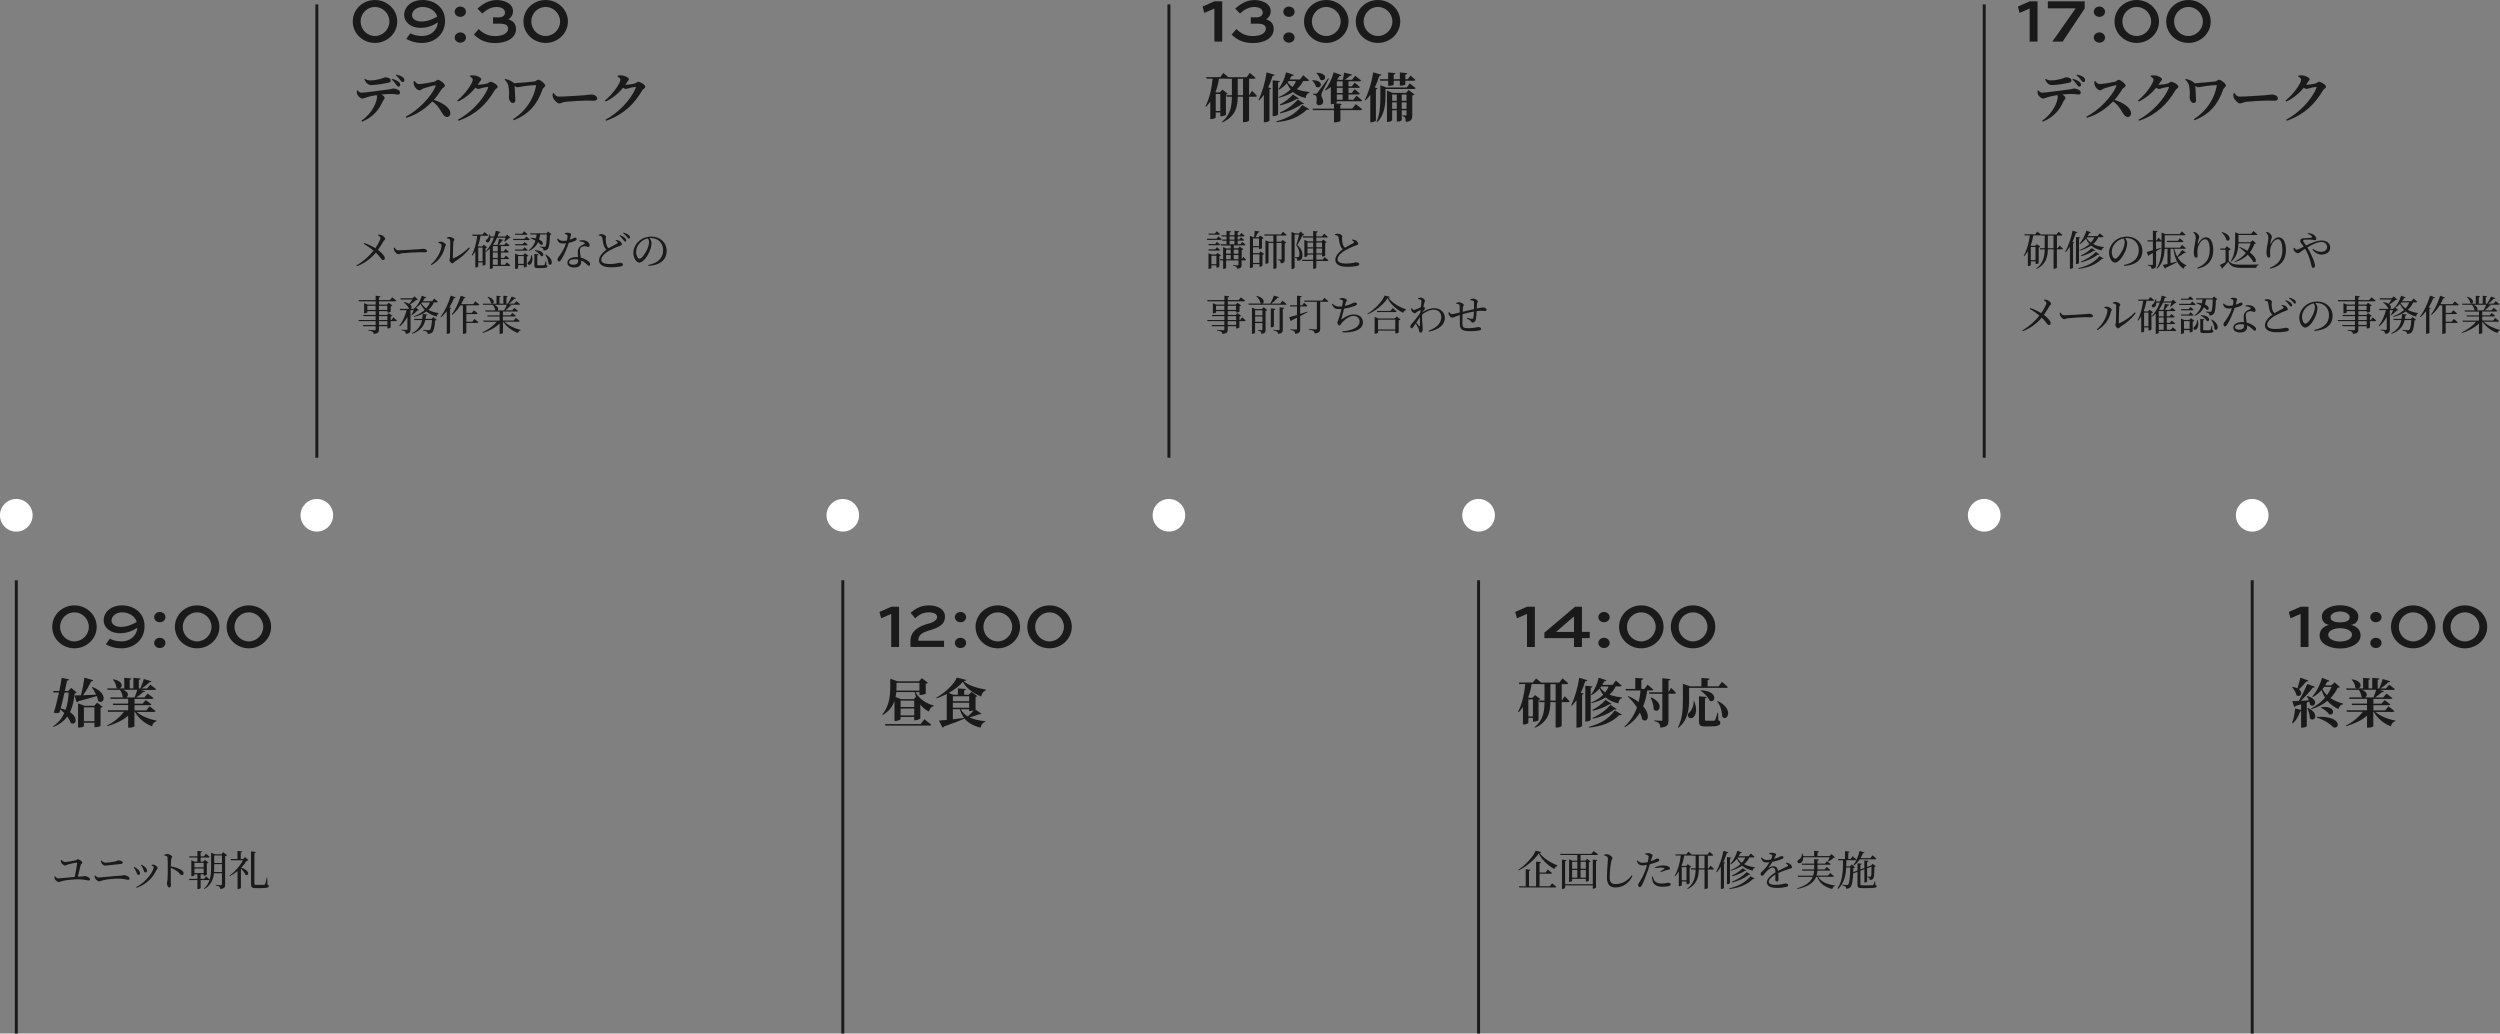 <?xml version="1.0" encoding="UTF-8"?>
<svg id="_レイヤー_2" data-name="レイヤー 2" xmlns="http://www.w3.org/2000/svg" viewBox="0 0 846.57 349.99">
  <rect x="0" y="0" width="846.57" height="349.99" fill="#808080" stroke="none"/>
  <g id="_コーディング指示" data-name="コーディング指示">
    <g>
      <path d="M20.82,291.21c.29.29.78.7,1.13.7.73,0,2.96-.42,3.61-.56.32-.07.5-.39.76-.39.38,0,1.55.7,1.55,1.08s-.43.48-.55.85c-.17.7-.63,2.65-.97,3.99.48-.03.91-.06,1.3-.07.66-.04.84-.17,1.02-.17.62,0,1.81.57,1.81,1.08,0,.28-.18.45-.49.45-.41,0-1.47-.36-3.04-.41-1.48-.06-4.45.22-5.83.57-.56.15-.88.36-1.23.36-.45,0-1.15-.69-1.32-1.02-.11-.21-.15-.43-.17-.83l.24-.1c.32.38.67.71,1.18.71s3.12-.31,5.49-.5c.31-1.54.74-3.85.83-4.67,0-.11-.04-.17-.18-.17-.41,0-2.4.45-3.04.64-.35.11-.62.35-.92.35-.38,0-1.04-.57-1.26-1.01-.13-.28-.14-.57-.15-.83l.22-.08Z" style="fill: #1a1a1a; stroke-width: 0px;"/>
      <path d="M32.02,296.56l.27-.1c.32.38.66.7,1.16.7.7,0,5.03-.52,7.58-.64.67-.04.84-.18,1.04-.18.62,0,1.81.63,1.81,1.13,0,.28-.18.46-.49.46-.41,0-1.51-.41-3.29-.41-1.48,0-3.96.22-5.34.59-.56.14-.88.35-1.23.35-.45,0-1.15-.74-1.32-1.08-.11-.21-.15-.43-.18-.83ZM41.04,292.54c-2.16.24-4.92.59-5.48.59-.39,0-.84-.39-1.09-.74-.15-.25-.27-.5-.36-.87l.22-.13c.53.49.91.74,1.39.74.64,0,2.23-.2,3.07-.36.87-.18,1.02-.42,1.3-.42.59,0,1.47.28,1.47.69,0,.27-.17.48-.52.5Z" style="fill: #1a1a1a; stroke-width: 0px;"/>
      <path d="M45.25,293.69l.17-.15c.39.17.77.45,1.01.64.63.48.99,1.01.99,1.53,0,.32-.18.56-.52.56-.5,0-.52-.59-.9-1.34-.22-.5-.48-.9-.76-1.23ZM46.27,300.64l-.15-.24c3.63-1.86,5.91-5.55,5.91-6.72,0-.24-.22-.42-.73-.64l.06-.2c.2-.01.46-.06.7-.03.57.07,1.32.74,1.32,1.15,0,.25-.27.39-.43.71-1.06,2.33-3.24,4.78-6.67,5.97ZM47.71,292.93l.15-.14c.42.2.74.38,1.08.66.5.39.85.87.85,1.44,0,.36-.27.55-.55.55-.49,0-.48-.59-.81-1.32-.18-.38-.46-.88-.73-1.19Z" style="fill: #1a1a1a; stroke-width: 0px;"/>
      <path d="M55.64,289.42c.38-.11.7-.24.99-.24.63,0,1.67.57,1.67.94,0,.32-.27.41-.32.87-.08.63-.11,1.58-.13,2.38,1.36.25,2.7.71,3.47,1.19.48.29.85.67.85,1.18,0,.32-.2.6-.56.6-.57,0-.71-.57-1.61-1.32-.57-.42-1.26-.8-2.16-1.16-.01,1.09-.01,3.26,0,4.68.01.64.04,1.08.04,1.3,0,.48-.14.67-.52.67-.55,0-.83-.76-.83-1.4,0-.32.13-.6.18-1.16.11-1.04.11-3.21.11-4.22,0-1.13,0-2.72-.1-3.4-.06-.45-.41-.56-1.09-.64v-.27Z" style="fill: #1a1a1a; stroke-width: 0px;"/>
      <path d="M67.94,298.02v2.7c0,.07-.35.34-.92.34h-.17v-3.04h-2.73l-.11-.41h2.84v-1.57h-1.01v.34c0,.1-.45.34-.88.34h-.17v-5.42l1.11.49h.95v-1.4h-2.72l-.11-.41h2.83v-1.83l1.55.15c-.03.18-.13.31-.46.38v1.3h1.12l.7-.88s.77.62,1.25,1.06c-.04.15-.18.22-.38.22h-2.69v1.4h.88l.57-.62,1.22.94c-.08.11-.29.21-.57.27v3.82c-.01.11-.53.35-.91.35h-.17v-.5h-1.02v1.57h1.22l.63-.83s.74.59,1.21,1.01c-.04.15-.18.22-.38.22h-2.68ZM65.84,292.19v1.51h3.12v-1.51h-3.12ZM65.84,295.64h3.12v-1.53h-3.12v1.53ZM76.88,289.6c-.11.13-.34.25-.64.31v9.65c0,.84-.17,1.33-1.64,1.48-.03-.35-.11-.62-.32-.77-.21-.2-.55-.32-1.22-.41v-.22s1.46.11,1.76.11c.27,0,.34-.1.34-.32v-3.73h-2.7c-.22,2.02-.95,3.98-3.22,5.36l-.17-.14c2.09-1.92,2.41-4.38,2.41-7.13v-5.04l1.26.52h2.27l.55-.69,1.33,1.01ZM75.16,295.29v-2.66h-2.62v1.16c0,.49-.01.99-.06,1.5h2.68ZM72.54,289.68v2.55h2.62v-2.55h-2.62Z" style="fill: #1a1a1a; stroke-width: 0px;"/>
      <path d="M84.13,291.34c-.13.11-.31.14-.63.17-.45.77-1.08,1.57-1.82,2.33,3.29.99,2.52,3.08,1.44,2.38-.24-.67-.92-1.5-1.54-2.09v6.5c0,.1-.39.41-.94.41h-.2v-6.07c-.81.66-1.68,1.25-2.55,1.71l-.15-.17c1.81-1.27,3.64-3.4,4.51-5.21h-4.05l-.13-.42h2.34v-2.72l1.65.15c-.03.2-.17.34-.53.38v2.19h.78l.7-.66,1.11,1.12ZM90.53,299.52c.38.15.48.28.48.52,0,.53-.57.71-2.9.71h-1.47c-1.27,0-1.64-.29-1.64-1.29v-11.15l1.64.18c-.03.18-.14.34-.49.39v10.28c0,.35.13.49.7.49h1.33c.62,0,1.05,0,1.25-.03.15-.01.25-.07.34-.21.13-.25.35-1.22.55-2.21h.18l.04,2.31Z" style="fill: #1a1a1a; stroke-width: 0px;"/>
    </g>
    <g>
      <path d="M25.97,234.52c-.14.2-.31.27-.7.32-.23,2.25-.63,4.41-1.57,6.3,3.02,1.96,1.98,4.68.25,3.66-.23-.7-.65-1.44-1.17-2.14-1.04,1.42-2.54,2.61-4.68,3.51l-.16-.22c1.82-1.17,3.02-2.7,3.83-4.47-.43-.43-.88-.85-1.35-1.19-.09.34-.18.67-.27.97-.34.25-1.12.31-1.94.07.54-1.62,1.22-4.32,1.76-6.84h-1.82l-.16-.5h2.09c.38-1.78.68-3.42.81-4.47l2.54.56c-.07.23-.25.4-.72.4-.14.83-.41,2.09-.74,3.51h1.12l1.03-1.06,1.85,1.58ZM21.86,234.5c-.41,1.78-.88,3.75-1.31,5.35.61.16,1.17.34,1.66.52.63-1.78.92-3.78,1.06-5.87h-1.4ZM31.25,232.63c5.64,2.11,3.96,6.3,1.98,4.72-.07-.52-.25-1.08-.47-1.64-1.51.49-3.55,1.04-6.25,1.73-.13.23-.34.38-.56.41l-.7-2.36c.5,0,1.26-.02,2.16-.05.5-1.89.95-4.21,1.17-5.94l2.99.83c-.07.23-.27.4-.7.38-.61,1.33-1.6,3.13-2.74,4.72,1.3-.05,2.83-.11,4.41-.2-.41-.92-.95-1.8-1.48-2.5l.18-.09ZM32.9,237.91l1.85,1.42c-.13.16-.29.27-.7.34v6.1c0,.09-.67.47-1.69.47h-.38v-1.51h-3.57v1.15c0,.14-.61.49-1.62.49h-.36v-8.19l2.2.83h3.28l.99-1.1ZM31.98,244.21v-4.68h-3.57v4.68h3.57Z" style="fill: #1a1a1a; stroke-width: 0px;"/>
      <path d="M46.2,241.04c1.62,1.46,4.43,2.54,6.82,2.97l-.02.22c-.76.16-1.31.79-1.53,1.73-2.47-.97-4.52-2.67-5.8-4.92h-.14v4.88c-.02.11-.67.5-1.75.5h-.38v-4.07c-1.76,1.55-4.23,2.75-7.02,3.55l-.13-.23c2.36-1.13,4.43-2.9,5.71-4.63h-5.37l-.14-.52h6.95v-1.76h-5.06l-.14-.5h5.2v-1.6h-5.94l-.14-.5h4.56c-.13-.05-.25-.13-.38-.23-.04-.81-.45-1.73-.9-2.32h-4.12l-.14-.5h3.71c-.22-.04-.41-.13-.63-.29-.04-.95-.59-2.03-1.21-2.68l.16-.11c3.58.61,3.19,2.88,2.02,3.08h1.69v-3.58l2.4.22c-.02.22-.16.38-.56.45v2.92h1.24v-3.58l2.43.22c-.04.22-.16.38-.58.45v2.92h.52c.45-.94.92-2.25,1.19-3.21l2.54.79c-.07.22-.29.36-.68.31-.63.67-1.62,1.48-2.59,2.11h1.82l1.08-1.26s1.21.85,1.96,1.49c-.05.2-.23.27-.5.27h-4.77l1.57.41c-.07.22-.29.36-.68.32-.58.58-1.46,1.26-2.32,1.82h2.74l1.1-1.31s1.22.88,1.98,1.53c-.05.2-.25.29-.49.29h-5.92v1.6h2.74l1.04-1.22s1.17.83,1.91,1.44c-.05.2-.23.29-.5.29h-5.19v1.76h3.96l1.13-1.37s1.24.92,2.02,1.6c-.04.2-.23.29-.49.29h-5.96ZM41.63,233.59c2.12.7,1.93,2.16,1.13,2.56h2.81c.34-.76.7-1.76.92-2.56h-4.86Z" style="fill: #1a1a1a; stroke-width: 0px;"/>
    </g>
    <g>
      <path d="M25.19,205c4.1,0,7.56,3.22,7.56,7.27s-3.46,7.27-7.56,7.27-7.51-3.19-7.51-7.27,3.41-7.27,7.51-7.27ZM25.19,217.19c2.66,0,4.9-2.23,4.9-4.92s-2.23-4.92-4.9-4.92-4.85,2.23-4.85,4.92,2.16,4.92,4.85,4.92Z" style="fill: #1a1a1a; stroke-width: 0px;"/>
      <path d="M37.19,216.28c1.06.58,2.52.91,4.01.91,2.66,0,5.06-1.68,5.3-4.61-1.34.89-3.34,1.85-5.74,1.85-3.84,0-5.66-2.26-5.66-4.34,0-2.9,2.57-5.09,6.24-5.09,3.89,0,7.61,2.4,7.61,7.06s-3.65,7.49-7.8,7.49c-2.98,0-4.75-1.06-5.33-1.39l1.37-1.87ZM46.31,210.62c-.67-2.14-2.76-3.26-5.02-3.26-2.06,0-3.53,1.34-3.53,2.78,0,.96.89,2.14,3.24,2.14,2.06,0,4.01-.89,5.3-1.66Z" style="fill: #1a1a1a; stroke-width: 0px;"/>
      <path d="M54.11,207.23c1.08,0,1.92.79,1.92,1.75s-.84,1.73-1.92,1.73-1.9-.77-1.9-1.73.82-1.75,1.9-1.75ZM54.11,215.97c1.08,0,1.92.79,1.92,1.75s-.84,1.73-1.92,1.73-1.9-.77-1.9-1.73.82-1.75,1.9-1.75Z" style="fill: #1a1a1a; stroke-width: 0px;"/>
      <path d="M66.73,205c4.1,0,7.56,3.22,7.56,7.27s-3.46,7.27-7.56,7.27-7.51-3.19-7.51-7.27,3.41-7.27,7.51-7.27ZM66.73,217.19c2.66,0,4.9-2.23,4.9-4.92s-2.23-4.92-4.9-4.92-4.85,2.23-4.85,4.92,2.16,4.92,4.85,4.92Z" style="fill: #1a1a1a; stroke-width: 0px;"/>
      <path d="M84.25,205c4.1,0,7.56,3.22,7.56,7.27s-3.46,7.27-7.56,7.27-7.51-3.19-7.51-7.27,3.41-7.27,7.51-7.27ZM84.25,217.19c2.66,0,4.9-2.23,4.9-4.92s-2.23-4.92-4.9-4.92-4.85,2.23-4.85,4.92,2.16,4.92,4.85,4.92Z" style="fill: #1a1a1a; stroke-width: 0px;"/>
    </g>
    <g>
      <path d="M121.05,30.62c.47.43.79.77,1.35.77,1.22,0,6.5-.79,8.93-1.06,1.22-.14,1.6-.36,1.78-.36,1.13,0,2.34.59,2.34,1.31,0,.59-.27.74-.76.74-.4,0-1.31-.2-2.34-.2-.79,0-1.94.05-3.17.18.65.4,1.08.77,1.08,1.17,0,.45-.45.65-.86,1.53-.9,2.05-2.7,4.77-6.75,6.5l-.27-.32c3.93-2.68,5.29-6.66,5.29-8.07,0-.2-.04-.41-.14-.61-1.21.18-2.5.47-3.08.65-.61.2-1.26.5-1.78.52-.61,0-1.51-.86-1.73-1.48-.13-.32-.14-.76-.11-1.19l.22-.09ZM123.55,26.71c.74.45,1.37.52,1.96.52,1.31,0,2.7-.36,3.46-.56.88-.23,1.15-.49,1.4-.49,1.19,0,1.94.38,1.94,1.1,0,.36-.16.59-.74.72-1.44.32-4.34.81-5.85.81-1.13,0-1.71-.67-2.36-1.94l.18-.16ZM132.81,26.71c.9.25,1.69.58,2.2,1.01.38.32.54.61.54,1.01,0,.32-.29.61-.61.61s-.47-.25-.76-.65c-.34-.47-.74-1.1-1.55-1.75l.18-.23ZM134.18,25.24c.94.23,1.62.5,2.09.81.45.32.67.68.67,1.08,0,.32-.16.65-.58.65-.36,0-.5-.25-.83-.68-.38-.49-.76-1.04-1.51-1.6l.16-.25Z" style="fill: #1a1a1a; stroke-width: 0px;"/>
      <path d="M140.37,27.42c.4.52.9,1.04,1.51,1.04,1.24,0,4.39-.59,5.26-.81.45-.11.76-.63,1.13-.63.77,0,2.4,1.39,2.4,1.96,0,.52-.83.79-1.04,1.1-.61.9-1.55,2.45-2.72,3.75,2.95.92,5.6,2.63,5.6,4.61,0,.56-.4,1.17-1.12,1.17s-1.17-.54-1.78-1.49c-.83-1.37-1.53-2.65-3.21-3.76-1.66,1.69-4.45,4.2-8.82,5.55l-.2-.38c4.23-2.2,8.66-6.79,10.12-10.3.11-.27,0-.34-.2-.34-.72.07-3.02.76-3.93,1.06-.59.2-.81.63-1.31.63-.79,0-1.64-1.04-1.85-1.71-.13-.36-.16-.83-.14-1.31l.31-.13Z" style="fill: #1a1a1a; stroke-width: 0px;"/>
      <path d="M164.99,28.26c.45-.14.76-.58,1.15-.58.54,0,2.38.95,2.38,1.69,0,.5-.7.68-1.03,1.22-2.65,4.59-6.36,8.25-12.24,10.3l-.22-.34c4.57-2.45,8.75-7,10.26-10.77.09-.25,0-.34-.22-.34-.38,0-1.67.29-2.2.45-.38.13-.67.23-1.01.23-.22,0-.5-.18-.83-.43-1.57,1.91-3.66,3.69-5.98,4.7l-.23-.32c2.92-2.39,5.28-5.96,5.28-7.11,0-.34-.43-.77-1.01-1.08l.05-.25c.34-.07.67-.14,1.26-.11,1.19.05,2.57.81,2.57,1.26,0,.4-.23.47-.54.94-.2.34-.43.67-.67,1.01.63,0,2.7-.29,3.21-.47Z" style="fill: #1a1a1a; stroke-width: 0px;"/>
      <path d="M171.04,26.71c1.13.27,2.12.68,2.92,1.35.05.04.09.09.11.13,1.8-.11,5.8-.47,6.91-.61.38-.05.92-.58,1.3-.58.77,0,2.34,1.39,2.34,1.96,0,.47-.72.77-.88,1.24-1.8,5.19-4.66,8.48-9.74,10.52l-.25-.36c4.3-2.7,6.97-6.95,7.76-11.22.04-.27,0-.32-.23-.32-.83,0-2.3.16-3.42.31-1.1.14-2.14.41-2.61.41-.34,0-.61-.16-.99-.45.09,1.13.23,3.75.25,4.7,0,.59-.11,1.08-.88,1.08s-1.3-1.15-1.3-1.78c0-.41.09-.92.07-1.55-.02-.65-.07-1.64-.23-2.43-.14-.7-.58-1.49-1.3-2.16l.18-.23Z" style="fill: #1a1a1a; stroke-width: 0px;"/>
      <path d="M187.49,31.5c.54.72.85,1.21,1.8,1.21,1.93,0,7.36-.36,8.46-.45,1.21-.11,2.02-.25,2.45-.25,1.08,0,2.02.56,2.02,1.33,0,.52-.43.77-1.19.77s-1.35-.05-2.61-.05c-1.37,0-5.4.25-6.79.41-1.3.13-1.57.56-2.25.56s-1.82-1.17-2.14-2.05c-.16-.41-.11-.94-.05-1.37l.31-.11Z" style="fill: #1a1a1a; stroke-width: 0px;"/>
      <path d="M214.98,28.26c.45-.14.76-.58,1.15-.58.54,0,2.38.95,2.38,1.69,0,.5-.7.68-1.03,1.22-2.65,4.59-6.36,8.25-12.24,10.3l-.22-.34c4.57-2.45,8.75-7,10.26-10.77.09-.25,0-.34-.22-.34-.38,0-1.67.29-2.2.45-.38.13-.67.23-1.01.23-.22,0-.5-.18-.83-.43-1.57,1.91-3.66,3.69-5.98,4.7l-.23-.32c2.92-2.39,5.28-5.96,5.28-7.11,0-.34-.43-.77-1.01-1.08l.05-.25c.34-.07.67-.14,1.26-.11,1.19.05,2.57.81,2.57,1.26,0,.4-.23.47-.54.94-.2.34-.43.67-.67,1.01.63,0,2.7-.29,3.21-.47Z" style="fill: #1a1a1a; stroke-width: 0px;"/>
    </g>
    <g>
      <path d="M126.96,0c4.1,0,7.56,3.22,7.56,7.27s-3.46,7.27-7.56,7.27-7.51-3.19-7.51-7.27,3.41-7.27,7.51-7.27ZM126.96,12.19c2.66,0,4.9-2.23,4.9-4.92s-2.23-4.92-4.9-4.92-4.85,2.23-4.85,4.92,2.16,4.92,4.85,4.92Z" style="fill: #1a1a1a; stroke-width: 0px;"/>
      <path d="M138.95,11.28c1.06.58,2.52.91,4.01.91,2.66,0,5.06-1.68,5.3-4.61-1.34.89-3.34,1.85-5.74,1.85-3.84,0-5.66-2.26-5.66-4.34,0-2.9,2.57-5.09,6.24-5.09,3.89,0,7.61,2.4,7.61,7.06s-3.65,7.49-7.8,7.49c-2.98,0-4.75-1.06-5.33-1.39l1.37-1.87ZM148.07,5.62c-.67-2.14-2.76-3.26-5.02-3.26-2.06,0-3.53,1.34-3.53,2.78,0,.96.89,2.14,3.24,2.14,2.06,0,4.01-.89,5.3-1.66Z" style="fill: #1a1a1a; stroke-width: 0px;"/>
      <path d="M155.87,2.23c1.08,0,1.92.79,1.92,1.75s-.84,1.73-1.92,1.73-1.9-.77-1.9-1.73.82-1.75,1.9-1.75ZM155.87,10.97c1.08,0,1.92.79,1.92,1.75s-.84,1.73-1.92,1.73-1.9-.77-1.9-1.73.82-1.75,1.9-1.75Z" style="fill: #1a1a1a; stroke-width: 0px;"/>
      <path d="M166.96,5.86h2.14c1.03,0,1.92-.62,1.92-1.58,0-1.42-1.58-1.92-2.88-1.92-1.87,0-3.62,1.08-4.82,2.21l-1.63-1.63c1.56-1.46,3.77-2.93,6.5-2.93,2.33,0,5.52,1.01,5.52,3.82,0,1.42-.94,2.42-1.61,2.71,1.01.24,2.64,1.1,2.64,3.26,0,3.07-3.14,4.78-7.06,4.78-2.88,0-5.23-.89-7.2-2.88l1.63-1.87c1.32,1.37,3.02,2.38,5.57,2.38s4.39-.94,4.39-2.57c0-1.37-1.63-1.63-2.69-1.63h-2.42v-2.14Z" style="fill: #1a1a1a; stroke-width: 0px;"/>
      <path d="M184.76,0c4.1,0,7.56,3.22,7.56,7.27s-3.46,7.27-7.56,7.27-7.51-3.19-7.51-7.27,3.41-7.27,7.51-7.27ZM184.76,12.19c2.66,0,4.9-2.23,4.9-4.92s-2.23-4.92-4.9-4.92-4.85,2.23-4.85,4.92,2.16,4.92,4.85,4.92Z" style="fill: #1a1a1a; stroke-width: 0px;"/>
    </g>
    <g>
      <path d="M310.01,234.36c1.19,2.29,3.64,3.91,6.18,4.54l-.02.2c-.77.2-1.37.86-1.6,1.87-1.19-.59-2.14-1.39-2.92-2.38v4.7c-.02.16-1.03.61-1.73.61h-.34v-1.13h-4.61v.72c0,.2-.9.67-1.76.67h-.31v-6.79c-.61,1.73-1.78,3.48-3.98,4.75l-.16-.16c2.38-2.84,2.7-6.37,2.7-9.16v-2.97l2.45.88h7.27l.97-1.06,2.05,1.53c-.09.14-.34.32-.72.4v3.31c-.02.11-1.08.45-1.76.45h-.36v-.97h-1.35ZM313.02,243.56s1.44,1.1,2.32,1.85c-.05.2-.25.29-.52.29h-14.98l-.16-.5h12.05l1.3-1.64ZM310.19,235.91c-.18-.49-.34-1.01-.49-1.55h-6.18c-.05.52-.13,1.08-.25,1.66l1.78.72h4.38l.76-.83ZM303.58,231.21v1.57c0,.34,0,.7-.04,1.08h7.81v-2.65h-7.78ZM309.58,237.24h-4.61v2.16h4.61v-2.16ZM309.58,242.26v-2.34h-4.61v2.34h4.61Z" style="fill: #1a1a1a; stroke-width: 0px;"/>
      <path d="M333.83,233.82c-.9.25-1.48,1.21-1.58,2.03-2.57-1.04-5.02-2.74-6.21-4.97-1.03,1.3-2.79,2.65-4.77,3.76l1.53.61h1.58v-2.12l2.7.2c-.04.22-.16.38-.58.45v1.48h1.53l.95-.97,1.93,1.44c-.09.11-.29.23-.56.29v4.05s-.04.07-.11.13l2.09,1.49c-.11.16-.27.23-.67.14-.88.4-2.14.79-3.37,1.08,1.53.76,3.4,1.12,5.4,1.31l-.02.2c-.86.25-1.42.97-1.64,2-2.32-.63-4.12-1.51-5.42-3.1v.02c-1.48.67-3.64,1.53-6.95,2.66-.11.23-.29.38-.49.41l-1.22-2.4c.59-.04,1.53-.13,2.65-.23v-8.79c-1.13.59-2.32,1.12-3.46,1.49l-.11-.22c2.97-1.62,6.21-4.72,6.97-6.82l3.19.81c-.05.23-.29.34-.88.41,1.66,1.57,4.99,2.41,7.51,2.86v.27ZM322.66,235.78v1.66h5.53v-1.66h-5.53ZM328.19,237.96h-5.53v1.69h5.53v-1.69ZM322.66,243.58c1.19-.14,2.48-.29,3.8-.45-.59-.81-1.1-1.78-1.46-2.97h-2.34v3.42ZM325.35,240.16c.56,1.06,1.37,1.85,2.39,2.45.72-.61,1.49-1.46,2.02-2.12-.34.14-.79.29-1.19.29h-.38v-.61h-2.84Z" style="fill: #1a1a1a; stroke-width: 0px;"/>
    </g>
    <g>
      <path d="M297.81,207.21l3.98-1.75h2.66v13.63h-2.66v-11.21l-3.41,1.49-.58-2.16Z" style="fill: #1a1a1a; stroke-width: 0px;"/>
      <path d="M308.34,207.5c1.61-1.27,3.26-2.5,6.12-2.5s5.54,1.15,5.54,3.86c0,3.31-3.74,4.13-5.69,4.73-1.82.58-3.34,1.34-3.34,3.24v.14h8.71v2.11h-11.38v-2.02c0-3.41,2.9-5.02,5.93-5.83.65-.17,3.1-.79,3.1-2.3,0-1.15-1.44-1.58-2.81-1.58-2.09,0-3.36.91-4.63,2.02l-1.56-1.87Z" style="fill: #1a1a1a; stroke-width: 0px;"/>
      <path d="M325.24,207.23c1.08,0,1.92.79,1.92,1.75s-.84,1.73-1.92,1.73-1.9-.77-1.9-1.73.82-1.75,1.9-1.75ZM325.24,215.97c1.08,0,1.92.79,1.92,1.75s-.84,1.73-1.92,1.73-1.9-.77-1.9-1.73.82-1.75,1.9-1.75Z" style="fill: #1a1a1a; stroke-width: 0px;"/>
      <path d="M337.86,205c4.1,0,7.56,3.22,7.56,7.27s-3.46,7.27-7.56,7.27-7.51-3.19-7.51-7.27,3.41-7.27,7.51-7.27ZM337.86,217.19c2.66,0,4.9-2.23,4.9-4.92s-2.23-4.92-4.9-4.92-4.85,2.23-4.85,4.92,2.16,4.92,4.85,4.92Z" style="fill: #1a1a1a; stroke-width: 0px;"/>
      <path d="M355.38,205c4.1,0,7.56,3.22,7.56,7.27s-3.46,7.27-7.56,7.27-7.51-3.19-7.51-7.27,3.41-7.27,7.51-7.27ZM355.38,217.19c2.66,0,4.9-2.23,4.9-4.92s-2.23-4.92-4.9-4.92-4.85,2.23-4.85,4.92,2.16,4.92,4.85,4.92Z" style="fill: #1a1a1a; stroke-width: 0px;"/>
    </g>
    <circle cx="5.52" cy="174.49" r="5.53" style="fill: #fff; stroke-width: 0px;"/>
    <line x1="5.52" y1="196.49" x2="5.52" y2="349.99" style="fill: none; stroke: #1a1a1a; stroke-miterlimit: 10;"/>
    <line x1="107.29" y1="1.49" x2="107.29" y2="154.99" style="fill: none; stroke: #1a1a1a; stroke-miterlimit: 10;"/>
    <circle cx="285.4" cy="174.49" r="5.52" style="fill: #fff; stroke-width: 0px;"/>
    <circle cx="107.29" cy="174.49" r="5.52" style="fill: #fff; stroke-width: 0px;"/>
    <g>
      <path d="M423.96,30.76s1.1,1.03,1.67,1.71c-.04.2-.22.29-.47.29h-2.2v8.03c0,.14-.63.58-1.67.58h-.38v-8.61h-1.78c-.05,3.31-.65,6.63-5.2,8.68l-.16-.16c2.86-2.32,3.35-5.24,3.38-8.52h-1.73l-.14-.52h1.87v-5.55h-1.42l-.02-.04h-2.92c-.25,1.62-.63,3.13-1.19,4.52l.31.13h1.13l.9-.94,1.78,1.39c-.09.11-.31.25-.59.31v6.82c-.02.13-.95.5-1.58.5h-.32v-1.3h-1.55v1.67c0,.14-.58.58-1.53.58h-.31v-5.91c-.43.61-.9,1.19-1.42,1.73l-.23-.18c1.39-2.54,2.09-6,2.45-9.33h-2.07l-.14-.52h4.75l1.1-1.39s.99.77,1.73,1.42h6.14l1.08-1.44s1.21.99,1.94,1.67c-.05.2-.25.29-.5.29h-1.69v5.55h.07l.92-1.48ZM411.68,31.83v5.76h1.55v-5.76h-1.55ZM420.92,32.24v-5.55h-1.78v5.55h1.78Z" style="fill: #1a1a1a; stroke-width: 0px;"/>
      <path d="M431.65,25.34c-.07.23-.31.38-.72.38-.41,1.37-.9,2.67-1.48,3.85l1.01.36c-.07.16-.23.29-.58.34v10.59c-.02.13-.83.54-1.57.54h-.34v-9.29c-.49.68-1.01,1.31-1.57,1.87l-.23-.14c1.17-2.34,2.25-5.94,2.75-9.34l2.72.85ZM432.8,38.74c0,.2-.79.59-1.48.59h-.36v-12.12l2.43.23c-.04.23-.18.4-.59.47v10.82ZM432.21,41.1c3.58-.97,6.5-2.41,8.75-5.53l2.39,1.4c-.13.2-.36.25-.79.14-2.95,2.79-6.18,3.84-10.28,4.27l-.07-.29ZM441.26,27.45c-.5,1.06-1.22,1.98-2.12,2.75,1.15.49,2.57.79,4.27.95l-.02.2c-.77.31-1.15.88-1.24,1.84-1.89-.41-3.24-1.1-4.29-2.03-1.33.85-2.95,1.49-4.79,1.94l-.09-.22c1.64-.68,3.01-1.58,4.05-2.63-.49-.61-.9-1.31-1.26-2.07-.79.92-1.69,1.64-2.66,2.2l-.22-.16c1.08-1.35,2.11-3.48,2.61-5.73l2.59.88c-.09.23-.31.38-.72.34-.2.43-.43.83-.67,1.21h3.48l1.12-1.46s1.22,1.01,1.96,1.69c-.04.2-.22.29-.49.29h-1.51ZM433.39,35.39c1.66-.81,3.2-2.03,4.45-3.4l2.03,1.35c-.14.16-.31.22-.68.13-1.64.99-3.67,1.76-5.64,2.21l-.16-.29ZM433.41,38.09c2.3-.99,4.38-2.47,6.07-4.39l2.12,1.39c-.13.18-.31.22-.72.13-2.16,1.55-4.68,2.57-7.35,3.17l-.13-.29ZM436.35,27.45c-.09.14-.2.27-.31.4.43.65.99,1.17,1.67,1.62.49-.63.88-1.3,1.13-2.02h-2.5Z" style="fill: #1a1a1a; stroke-width: 0px;"/>
      <path d="M444.46,27.16c4.29.05,2.86,3.28,1.17,2.21-.16-.77-.76-1.6-1.31-2.09l.14-.13ZM459.12,35.27s1.33,1.03,2.16,1.73c-.05.2-.25.29-.52.29h-6.86v3.64c0,.16-.99.5-1.78.5h-.4v-4.14h-7.11l-.14-.5h7.26v-1.6c-.2.04-.43.07-.7.07h-.38v-5.83c-.56.47-1.17.88-1.78,1.22l-.22-.18c1.21-1.39,2.36-3.62,2.97-6.01l2.65.99c-.07.22-.32.36-.74.32-.22.43-.45.83-.72,1.21l.14.05h1.78c.16-.76.32-1.73.4-2.45l2.74.68c-.07.22-.27.38-.67.36-.47.41-1.13.95-1.8,1.4h2.43l1.08-1.37s1.22.94,1.98,1.6c-.04.2-.23.29-.49.29h-3.76v1.69h1.1l.99-1.24s1.1.85,1.76,1.48c-.04.2-.22.29-.47.29h-3.39v1.73h1.13l.95-1.3s1.1.9,1.75,1.51c-.05.2-.23.29-.49.29h-3.35v1.78h1.67l1.06-1.37s1.17.94,1.89,1.6c-.05.2-.23.29-.49.29h-8.08v.34c0,.07-.16.22-.43.36l2.14.2c-.04.18-.14.34-.5.4v1.19h4.02l1.21-1.51ZM445.54,31.74c.31,0,.36,0,.58-.31q.43-.5,3.64-4.9l.25.09c-.61,1.28-2.02,3.89-2.25,4.45-.18.41-.34.92-.32,1.26.02.63.67,1.06.61,2.16-.04.68-.52,1.13-1.46,1.13-.38,0-.72-.25-.83-.72.22-1.39.14-2.38-.25-2.59-.23-.14-.49-.2-.83-.23v-.34h.86ZM445.92,24.64c4.29.16,2.83,3.38,1.12,2.29-.14-.77-.74-1.67-1.26-2.18l.14-.11ZM452.69,27.54v1.69h1.96v-1.69h-1.96ZM454.65,29.76h-1.96v1.73h1.96v-1.73ZM454.65,31.99h-1.96v1.78h1.96v-1.78Z" style="fill: #1a1a1a; stroke-width: 0px;"/>
      <path d="M466.48,29.94c-.07.16-.23.29-.56.34v10.59c-.02.13-.85.54-1.58.54h-.32v-9.29c-.5.7-1.06,1.33-1.64,1.89l-.23-.13c1.21-2.36,2.34-5.96,2.86-9.38l2.79.81c-.09.23-.31.4-.72.38-.43,1.4-.94,2.72-1.55,3.91l.95.34ZM477.42,28.26s1.22.94,1.96,1.58c-.05.2-.23.29-.49.29h-9.72v2.23c0,2.5-.16,6.43-2.77,8.98l-.22-.18c1.21-2.74,1.24-6.09,1.24-8.8v-3.51l2.03.77h6.88l1.08-1.37ZM467.25,26.82h2.81v-2.29l2.47.23c-.02.23-.16.41-.59.49v1.57h2.09v-2.29l2.48.23c-.02.22-.18.41-.61.49v1.57h.83l.9-1.22s1.06.85,1.67,1.44c-.04.2-.22.29-.47.29h-2.94v1.26c0,.11-.45.4-1.55.4h-.32v-1.66h-2.09v1.35c0,.11-.47.38-1.53.38h-.34v-1.73h-2.68l-.13-.5ZM477.01,30.49l1.96,1.49c-.11.14-.36.29-.74.38v6.66c0,1.35-.25,2.09-2.2,2.27-.02-.61-.07-1.1-.23-1.39-.14-.27-.36-.49-.92-.58v-.27s.86.07,1.12.07c.23,0,.29-.11.29-.31v-1.46h-1.62v3.31c0,.11-.54.5-1.4.5h-.27v-3.82h-1.57v3.33c0,.2-.72.61-1.49.61h-.27v-10.59l1.87.77h4.59l.88-1.01ZM471.43,32.02v2.12h1.57v-2.12h-1.57ZM472.99,36.87v-2.21h-1.57v2.21h1.57ZM476.29,32.02h-1.62v2.12h1.62v-2.12ZM476.29,36.87v-2.21h-1.62v2.21h1.62Z" style="fill: #1a1a1a; stroke-width: 0px;"/>
    </g>
    <g>
      <path d="M407.24,2.21l3.98-1.75h2.66v13.63h-2.66V2.88l-3.41,1.49-.58-2.16Z" style="fill: #1a1a1a; stroke-width: 0px;"/>
      <path d="M423.54,5.86h2.14c1.03,0,1.92-.62,1.92-1.58,0-1.42-1.58-1.92-2.88-1.92-1.87,0-3.62,1.08-4.82,2.21l-1.63-1.63c1.56-1.46,3.77-2.93,6.5-2.93,2.33,0,5.52,1.01,5.52,3.82,0,1.42-.94,2.42-1.61,2.71,1.01.24,2.64,1.1,2.64,3.26,0,3.07-3.14,4.78-7.06,4.78-2.88,0-5.23-.89-7.2-2.88l1.63-1.87c1.32,1.37,3.02,2.38,5.57,2.38s4.39-.94,4.39-2.57c0-1.37-1.63-1.63-2.69-1.63h-2.42v-2.14Z" style="fill: #1a1a1a; stroke-width: 0px;"/>
      <path d="M436.47,2.23c1.08,0,1.92.79,1.92,1.75s-.84,1.73-1.92,1.73-1.9-.77-1.9-1.73.82-1.75,1.9-1.75ZM436.47,10.97c1.08,0,1.92.79,1.92,1.75s-.84,1.73-1.92,1.73-1.9-.77-1.9-1.73.82-1.75,1.9-1.75Z" style="fill: #1a1a1a; stroke-width: 0px;"/>
      <path d="M449.09,0c4.1,0,7.56,3.22,7.56,7.27s-3.46,7.27-7.56,7.27-7.51-3.19-7.51-7.27,3.41-7.27,7.51-7.27ZM449.09,12.19c2.66,0,4.9-2.23,4.9-4.92s-2.23-4.92-4.9-4.92-4.85,2.23-4.85,4.92,2.16,4.92,4.85,4.92Z" style="fill: #1a1a1a; stroke-width: 0px;"/>
      <path d="M466.61,0c4.1,0,7.56,3.22,7.56,7.27s-3.46,7.27-7.56,7.27-7.51-3.19-7.51-7.27,3.41-7.27,7.51-7.27ZM466.61,12.19c2.66,0,4.9-2.23,4.9-4.92s-2.23-4.92-4.9-4.92-4.85,2.23-4.85,4.92,2.16,4.92,4.85,4.92Z" style="fill: #1a1a1a; stroke-width: 0px;"/>
    </g>
    <line x1="395.83" y1="1.49" x2="395.83" y2="154.99" style="fill: none; stroke: #1a1a1a; stroke-miterlimit: 10;"/>
    <circle cx="395.83" cy="174.49" r="5.52" style="fill: #fff; stroke-width: 0px;"/>
    <g>
      <path d="M690.19,30.62c.47.43.79.77,1.35.77,1.22,0,6.5-.79,8.93-1.06,1.22-.14,1.6-.36,1.78-.36,1.13,0,2.34.59,2.34,1.31,0,.59-.27.74-.76.74-.4,0-1.31-.2-2.34-.2-.79,0-1.94.05-3.17.18.65.4,1.08.77,1.08,1.17,0,.45-.45.65-.86,1.53-.9,2.05-2.7,4.77-6.75,6.5l-.27-.32c3.92-2.68,5.29-6.66,5.29-8.07,0-.2-.04-.41-.14-.61-1.21.18-2.5.47-3.08.65-.61.2-1.26.5-1.78.52-.61,0-1.51-.86-1.73-1.48-.13-.32-.14-.76-.11-1.19l.22-.09ZM692.69,26.71c.74.45,1.37.52,1.96.52,1.31,0,2.7-.36,3.46-.56.88-.23,1.15-.49,1.4-.49,1.19,0,1.94.38,1.94,1.1,0,.36-.16.59-.74.72-1.44.32-4.34.81-5.85.81-1.13,0-1.71-.67-2.36-1.94l.18-.16ZM701.95,26.71c.9.25,1.69.58,2.2,1.01.38.32.54.61.54,1.01,0,.32-.29.61-.61.61s-.47-.25-.76-.65c-.34-.47-.74-1.1-1.55-1.75l.18-.23ZM703.32,25.24c.94.23,1.62.5,2.09.81.45.32.67.68.67,1.08,0,.32-.16.65-.58.65-.36,0-.5-.25-.83-.68-.38-.49-.76-1.04-1.51-1.6l.16-.25Z" style="fill: #1a1a1a; stroke-width: 0px;"/>
      <path d="M709.5,27.42c.4.52.9,1.04,1.51,1.04,1.24,0,4.39-.59,5.26-.81.45-.11.76-.63,1.13-.63.77,0,2.4,1.39,2.4,1.96,0,.52-.83.79-1.04,1.1-.61.9-1.55,2.45-2.72,3.75,2.95.92,5.6,2.63,5.6,4.61,0,.56-.4,1.17-1.12,1.17s-1.17-.54-1.78-1.49c-.83-1.37-1.53-2.65-3.21-3.76-1.66,1.69-4.45,4.2-8.82,5.55l-.2-.38c4.23-2.2,8.66-6.79,10.12-10.3.11-.27,0-.34-.2-.34-.72.07-3.02.76-3.93,1.06-.59.2-.81.63-1.31.63-.79,0-1.64-1.04-1.85-1.71-.13-.36-.16-.83-.14-1.31l.31-.13Z" style="fill: #1a1a1a; stroke-width: 0px;"/>
      <path d="M734.13,28.26c.45-.14.76-.58,1.15-.58.54,0,2.38.95,2.38,1.69,0,.5-.7.68-1.03,1.22-2.65,4.59-6.36,8.25-12.24,10.3l-.22-.34c4.57-2.45,8.75-7,10.26-10.77.09-.25,0-.34-.22-.34-.38,0-1.67.29-2.2.45-.38.13-.67.23-1.01.23-.22,0-.5-.18-.83-.43-1.57,1.91-3.65,3.69-5.98,4.7l-.23-.32c2.92-2.39,5.28-5.96,5.28-7.11,0-.34-.43-.77-1.01-1.08l.05-.25c.34-.07.67-.14,1.26-.11,1.19.05,2.58.81,2.58,1.26,0,.4-.23.47-.54.94-.2.34-.43.67-.67,1.01.63,0,2.7-.29,3.21-.47Z" style="fill: #1a1a1a; stroke-width: 0px;"/>
      <path d="M740.18,26.71c1.13.27,2.12.68,2.92,1.35.05.04.09.09.11.13,1.8-.11,5.8-.47,6.91-.61.38-.05.92-.58,1.3-.58.77,0,2.34,1.39,2.34,1.96,0,.47-.72.77-.88,1.24-1.8,5.19-4.66,8.48-9.74,10.52l-.25-.36c4.3-2.7,6.97-6.95,7.76-11.22.04-.27,0-.32-.23-.32-.83,0-2.3.16-3.42.31-1.1.14-2.14.41-2.61.41-.34,0-.61-.16-.99-.45.09,1.13.23,3.75.25,4.7,0,.59-.11,1.08-.88,1.08s-1.3-1.15-1.3-1.78c0-.41.09-.92.07-1.55-.02-.65-.07-1.64-.23-2.43-.14-.7-.58-1.49-1.3-2.16l.18-.23Z" style="fill: #1a1a1a; stroke-width: 0px;"/>
      <path d="M756.63,31.5c.54.72.85,1.21,1.8,1.21,1.93,0,7.36-.36,8.46-.45,1.21-.11,2.02-.25,2.45-.25,1.08,0,2.02.56,2.02,1.33,0,.52-.43.77-1.19.77s-1.35-.05-2.61-.05c-1.37,0-5.4.25-6.79.41-1.3.13-1.57.56-2.25.56s-1.82-1.17-2.14-2.05c-.16-.41-.11-.94-.05-1.37l.31-.11Z" style="fill: #1a1a1a; stroke-width: 0px;"/>
      <path d="M784.12,28.26c.45-.14.76-.58,1.15-.58.54,0,2.38.95,2.38,1.69,0,.5-.7.68-1.03,1.22-2.65,4.59-6.36,8.25-12.24,10.3l-.22-.34c4.57-2.45,8.75-7,10.26-10.77.09-.25,0-.34-.22-.34-.38,0-1.67.29-2.2.45-.38.13-.67.23-1.01.23-.22,0-.5-.18-.83-.43-1.57,1.91-3.66,3.69-5.98,4.7l-.23-.32c2.92-2.39,5.28-5.96,5.28-7.11,0-.34-.43-.77-1.01-1.08l.05-.25c.34-.07.67-.14,1.26-.11,1.19.05,2.57.81,2.57,1.26,0,.4-.23.47-.54.94-.2.34-.43.67-.67,1.01.63,0,2.7-.29,3.21-.47Z" style="fill: #1a1a1a; stroke-width: 0px;"/>
    </g>
    <g>
      <path d="M683.32,2.21l3.98-1.75h2.66v13.63h-2.66V2.88l-3.41,1.49-.58-2.16Z" style="fill: #1a1a1a; stroke-width: 0px;"/>
      <path d="M693.44.46h12.5v2.4l-7.46,11.23h-3.5l7.9-11.26h-9.43V.46Z" style="fill: #1a1a1a; stroke-width: 0px;"/>
      <path d="M710.91,2.23c1.08,0,1.92.79,1.92,1.75s-.84,1.73-1.92,1.73-1.9-.77-1.9-1.73.82-1.75,1.9-1.75ZM710.91,10.97c1.08,0,1.92.79,1.92,1.75s-.84,1.73-1.92,1.73-1.9-.77-1.9-1.73.82-1.75,1.9-1.75Z" style="fill: #1a1a1a; stroke-width: 0px;"/>
      <path d="M723.54,0c4.1,0,7.56,3.22,7.56,7.27s-3.46,7.27-7.56,7.27-7.51-3.19-7.51-7.27,3.41-7.27,7.51-7.27ZM723.54,12.19c2.66,0,4.9-2.23,4.9-4.92s-2.23-4.92-4.9-4.92-4.85,2.23-4.85,4.92,2.16,4.92,4.85,4.92Z" style="fill: #1a1a1a; stroke-width: 0px;"/>
      <path d="M741.05,0c4.1,0,7.56,3.22,7.56,7.27s-3.46,7.27-7.56,7.27-7.51-3.19-7.51-7.27,3.41-7.27,7.51-7.27ZM741.05,12.19c2.66,0,4.9-2.23,4.9-4.92s-2.23-4.92-4.9-4.92-4.85,2.23-4.85,4.92,2.16,4.92,4.85,4.92Z" style="fill: #1a1a1a; stroke-width: 0px;"/>
    </g>
    <line x1="671.91" y1="1.49" x2="671.91" y2="154.99" style="fill: none; stroke: #1a1a1a; stroke-miterlimit: 10;"/>
    <circle cx="671.91" cy="174.49" r="5.53" style="fill: #fff; stroke-width: 0px;"/>
    <line x1="285.4" y1="196.49" x2="285.4" y2="349.99" style="fill: none; stroke: #1a1a1a; stroke-miterlimit: 10;"/>
    <g>
      <path d="M521.92,288.54c-.04.18-.24.25-.6.28,1.29,1.79,3.71,3.28,6.05,4.24v.21c-.53.11-.91.56-1.02,1.01-2.2-1.22-4.3-3.17-5.28-5.28-1.36,2.07-4.24,4.51-6.86,5.77l-.11-.2c2.3-1.46,5.17-4.48,5.91-6.51l1.92.48ZM525.57,299.11s.91.7,1.46,1.2c-.04.15-.17.22-.38.22h-12.17l-.1-.41h2.27v-5.77l1.61.17c-.03.2-.15.34-.5.39v5.21h2.4v-8.35l1.67.17c-.03.2-.15.32-.5.39v3.14h2.03l.78-1.01s.88.69,1.43,1.19c-.04.15-.18.22-.39.22h-3.85v4.24h3.46l.8-1.02Z" style="fill: #1a1a1a; stroke-width: 0px;"/>
      <path d="M539.68,288.18s.91.66,1.47,1.13c-.04.14-.2.21-.38.21h-5.55v1.91h1.64l.56-.6,1.19.91c-.1.11-.31.22-.57.28v6.18c-.01.1-.52.34-.87.34h-.17v-.92h-4.64v.67c0,.11-.42.36-.85.36h-.17v-7.7l1.11.49h1.68v-1.91h-5.7l-.13-.39h10.59l.78-.95ZM539.35,291.08l1.6.17c-.04.18-.15.32-.5.36v8.95c0,.11-.48.36-.88.36h-.21v-1.09h-9.36v.8c0,.14-.46.39-.87.39h-.21v-9.93l1.57.17c-.03.18-.14.32-.49.36v7.8h9.36v-8.35ZM532.37,291.84v2.34h1.76v-2.34h-1.76ZM532.37,297.21h1.76v-2.62h-1.76v2.62ZM535.23,291.84v2.34h1.78v-2.34h-1.78ZM537.01,297.21v-2.62h-1.78v2.62h1.78Z" style="fill: #1a1a1a; stroke-width: 0px;"/>
      <path d="M543.25,289.7v-.28c.36-.08.67-.15.97-.14.74.03,1.81.84,1.81,1.29,0,.32-.29.45-.42,1.12-.25,1.33-.52,3.49-.52,5.31,0,1.72.5,2.38,2.09,2.38,2.3,0,4.3-1.44,5.32-2.94l.29.21c-1.01,2.21-3.1,3.87-5.69,3.87-1.92,0-2.94-.94-2.94-3.4,0-2.13.32-5.28.32-6.16,0-.56-.08-.74-.32-.9-.22-.15-.52-.27-.91-.35Z" style="fill: #1a1a1a; stroke-width: 0px;"/>
      <path d="M558.97,291.64c.7-.22,1.25-.48,1.67-.7.22-.13.39-.22.52-.22.27,0,.73.15.73.49,0,.29-.2.46-.87.73-.34.14-1.39.5-2.35.74-.2.66-.41,1.39-.64,2.05-.62,1.81-1.51,4.13-2.1,5.13-.21.36-.36.55-.71.55-.29,0-.5-.34-.5-.71s.2-.55.45-.99c.66-1.01,1.42-2.37,2.09-4.27.17-.46.32-.99.46-1.53-.48.07-1.01.14-1.46.14-.9,0-1.56-.28-2.02-1.48l.22-.17c.63.52,1.05.76,1.71.76.63.01,1.26-.08,1.79-.21.17-.7.28-1.34.32-1.75.03-.34-.04-.45-.29-.59-.25-.13-.56-.21-.85-.29v-.28c.34-.1.62-.15.98-.14.6.01,1.48.39,1.5.73,0,.28-.22.6-.42,1.29l-.21.76ZM559.7,296.81c.07.39.2.9.48,1.32.49.77,1.34,1.06,2.52,1.06,1.36,0,1.83-.27,2.2-.27.39,0,.84.18.84.59,0,.31-.36.48-.83.59-.42.08-1.05.18-1.9.18-1.78,0-3.04-.6-3.4-1.93-.18-.5-.21-1.05-.21-1.51l.31-.03ZM560.42,293.69c.69-.32,1.69-.62,2.68-.62.92,0,1.55.18,1.88.35.35.2.52.45.52.69,0,.29-.24.41-.66.43-.25.01-.49.06-.85.2-.48.13-1.12.42-1.61.63l-.15-.22c.45-.29,1.23-.83,1.4-1.01.1-.08.06-.15-.07-.2-.32-.11-.8-.17-1.22-.17-.56,0-1.19.08-1.81.21l-.1-.29Z" style="fill: #1a1a1a; stroke-width: 0px;"/>
      <path d="M579.22,293.13s.74.64,1.18,1.09c-.04.15-.17.22-.36.22h-1.72v6.23c-.01.08-.36.35-.92.35h-.2v-6.58h-1.93c-.07,2.55-.63,5.03-3.77,6.63l-.17-.15c2.34-1.76,2.8-3.98,2.86-6.47h-1.54l-.11-.41h1.65v-4.26h-1.26l-.04-.14c-.06.04-.15.07-.27.07h-2.28c-.2,1.2-.5,2.35-.92,3.42l.27.11h1.29l.55-.59,1.18.9c-.08.1-.29.2-.55.25v5.32c-.01.07-.52.29-.87.29h-.18v-.92h-1.6v1.25c0,.1-.34.35-.84.35h-.18v-5.03c-.35.59-.74,1.13-1.19,1.65l-.21-.15c1.12-1.89,1.75-4.38,2.09-6.85h-1.77l-.11-.39h3.71l.69-.9s.7.55,1.19.97h5.31l.7-.92s.81.64,1.27,1.09c-.03.15-.17.22-.35.22h-1.48v4.26h.27l.64-.91ZM569.49,293.63v4.45h1.6v-4.45h-1.6ZM577.19,294.04v-4.26h-1.93v4.26h1.93Z" style="fill: #1a1a1a; stroke-width: 0px;"/>
      <path d="M585.26,288.63c-.06.18-.22.29-.55.29-.32,1.05-.7,2.06-1.13,3l.63.24c-.06.11-.18.21-.43.24v8.32c-.01.08-.46.32-.87.32h-.18v-7.54c-.43.71-.9,1.34-1.39,1.89l-.2-.13c.99-1.76,1.96-4.5,2.49-7.13l1.62.49ZM585.83,299.05c0,.11-.43.35-.83.35h-.2v-9.15l1.48.15c-.04.17-.15.31-.46.35v8.29ZM585.6,300.81c2.87-.71,5.27-1.75,7.17-4.1l1.4.83c-.1.14-.24.18-.57.1-2.24,2.13-4.78,2.98-7.94,3.43l-.06-.25ZM592.38,290.36c-.43.88-1.02,1.62-1.78,2.27.98.52,2.19.87,3.7,1.06l-.03.15c-.42.14-.7.43-.77.98-1.56-.36-2.69-.92-3.57-1.67-1.06.73-2.34,1.29-3.81,1.7l-.1-.2c1.34-.53,2.48-1.2,3.36-2.02-.49-.53-.9-1.13-1.25-1.81-.59.76-1.25,1.39-1.93,1.83l-.2-.15c.91-1.01,1.81-2.66,2.34-4.4l1.5.57c-.06.15-.22.27-.53.24-.17.35-.36.7-.56,1.02h3.39l.7-.91s.8.63,1.29,1.09c-.03.15-.17.22-.36.22h-1.39ZM591.32,294.81c-.1.13-.21.17-.49.1-1.18.8-2.72,1.43-4.2,1.82l-.15-.27c1.3-.56,2.63-1.43,3.63-2.44l1.22.78ZM586.47,298.59c1.85-.76,3.64-1.82,5.03-3.28l1.25.8c-.11.14-.22.17-.53.1-1.58,1.22-3.57,2.09-5.63,2.62l-.11-.24ZM588.33,290.57c.41.62.9,1.15,1.51,1.6.5-.55.9-1.15,1.18-1.81h-2.54l-.15.21Z" style="fill: #1a1a1a; stroke-width: 0px;"/>
      <path d="M604.85,292.13c.56.07.87.17,1.15.35.39.25.84.78.84,1.2,0,.31-.21.34-.8.5-1.05.31-2.63.88-3.87,1.48.06.8.07,1.74.07,2.21,0,.38-.18.63-.52.63-.29,0-.57-.17-.57-.6,0-.35.06-1.04.07-1.75-1.29.76-2.27,1.61-2.27,2.41,0,.71.8,1.08,2.14,1.08,2.07,0,2.89-.45,3.52-.45.56,0,.91.17.91.53,0,.27-.1.45-.57.59-.5.15-1.95.38-3.14.38-2.63,0-3.5-.85-3.5-1.99s1.34-2.3,2.91-3.29c-.04-1.16-.27-1.6-.98-1.6-.76,0-1.68.84-2.24,1.47-.49.55-.9,1.27-1.29,1.29-.34.01-.53-.27-.53-.67-.01-.42.49-.74,1.11-1.37.76-.76,1.41-1.68,1.92-2.55-.35.04-.7.07-1.04.07-1.13,0-1.39-.42-1.89-1.53l.27-.15c.53.53.85.85,1.86.84.39,0,.84-.06,1.29-.14.21-.45.35-.85.42-1.16.07-.24.04-.36-.22-.49-.18-.1-.48-.18-.81-.25v-.24c.29-.1.63-.2.87-.18.48,0,1.46.22,1.46.6,0,.2-.11.31-.25.6-.11.22-.28.56-.45.88.66-.18,1.26-.39,1.65-.56.56-.24.66-.38.87-.38.36,0,.7.11.7.45,0,.2-.13.34-.42.49-.55.27-1.91.74-3.35,1.01-.29.52-.67,1.13-1.26,1.89-.06.08-.01.15.08.1.46-.25.98-.5,1.54-.5.87,0,1.42.59,1.57,1.58,1.09-.59,2.44-1.15,3.22-1.57.24-.14.27-.28.07-.49-.14-.18-.42-.36-.69-.49l.15-.24Z" style="fill: #1a1a1a; stroke-width: 0px;"/>
      <path d="M615.67,296.95c1.05,1.74,3.22,2.56,5.73,2.91v.15c-.48.13-.8.5-.94,1.05-2.51-.69-4.23-1.85-5.1-4.12h-.39c-.73,1.82-2.45,3.31-6.33,4.1l-.08-.24c3.15-.92,4.64-2.25,5.28-3.87h-4.99l-.13-.41h5.27c.17-.55.27-1.11.29-1.69h-3.96l-.11-.42h4.1v-1.57h-4.1l-.11-.41h4.22v-1.53l1.61.17c-.04.18-.14.32-.48.38v.98h2.54l.67-.8s.77.57,1.25.98c-.04.15-.15.22-.35.22h-4.1v1.57s2.41,0,2.41,0l.69-.81s.78.57,1.27,1.01c-.04.15-.17.22-.36.22h-4.03c-.04.59-.14,1.15-.31,1.69h3.89l.71-.87s.81.62,1.32,1.05c-.04.15-.18.22-.38.22h-4.99ZM610.63,290.31c.03.95-.36,1.58-.78,1.86-.42.25-.99.21-1.16-.18-.13-.38.1-.71.45-.9.57-.28,1.11-1.11,1.04-2.02h.22c.1.28.17.56.21.83h3.7v-1.78l1.65.15c-.03.2-.15.34-.5.39v1.23h4.09l.66-.67,1.18,1.13c-.1.11-.24.13-.52.14-.42.42-1.15.97-1.71,1.27l-.17-.1c.18-.36.42-.92.57-1.37h-8.92Z" style="fill: #1a1a1a; stroke-width: 0px;"/>
      <path d="M635.04,299.67c.35.11.46.22.46.43,0,.46-.52.66-3.12.64h-1.77c-1.27,0-1.61-.21-1.61-1.11v-4.4l-1.3.48-.15-.2c-.15,2.93-.43,4.37-.95,4.92-.36.36-.9.53-1.46.52,0-.32-.06-.59-.22-.74-.17-.17-.62-.31-1.05-.38v-.24c.46.04,1.23.1,1.5.1.22,0,.34-.03.46-.15.41-.36.64-2.26.74-5.76h-1.39c-.18,2.7-.71,5.27-2.72,7.24l-.22-.22c1.86-2.73,1.83-6.21,1.86-9.5h-1.57l-.11-.41h2.34v-2.66l1.58.14c-.03.18-.14.31-.46.36v2.16h.77l.7-.95s.81.69,1.29,1.13c-.03.15-.18.22-.38.22h-3c-.01.7-.03,1.4-.07,2.09h1.25l.57-.64,1.16.95c-.1.11-.28.18-.57.22-.01.5-.03.97-.06,1.42l1.46-.55v-2.45l1.43.15c-.03.18-.15.32-.46.36v1.58l1.34-.5v-2.55l1.44.15c-.03.2-.14.34-.49.38v1.67l1.29-.48.07-.03.53-.56,1.06.88c-.08.1-.22.17-.5.21-.01,2.79-.1,3.68-.52,4.08-.28.22-.63.35-1.06.35,0-.27-.03-.52-.15-.67-.11-.13-.32-.22-.59-.28v-.22c.25.01.63.04.83.04.17,0,.25-.03.31-.1.17-.2.22-1.05.22-3.33l-1.48.55v4.51c0,.11-.41.32-.77.32h-.18v-4.48l-1.34.5v4.52c0,.31.11.42.77.42h1.7c.76,0,1.36-.01,1.58-.04.18-.01.28-.04.36-.14.13-.14.29-.64.45-1.22h.17l.04,1.25ZM627.57,292.98c.9-1.13,1.71-2.91,2.13-4.83l1.65.52c-.06.18-.24.29-.52.28-.24.59-.5,1.13-.81,1.64h3.35l.71-.95s.84.67,1.33,1.15c-.04.14-.18.21-.36.21h-5.28c-.59.88-1.26,1.6-2.02,2.13l-.18-.14Z" style="fill: #1a1a1a; stroke-width: 0px;"/>
    </g>
    <g>
      <path d="M697.42,83.13s.74.64,1.18,1.09c-.04.15-.17.22-.36.22h-1.72v6.23c-.01.08-.36.35-.92.35h-.2v-6.58h-1.93c-.07,2.55-.63,5.03-3.77,6.63l-.17-.15c2.34-1.76,2.8-3.98,2.86-6.47h-1.54l-.11-.41h1.65v-4.26h-1.26l-.04-.14c-.06.04-.15.07-.27.07h-2.28c-.2,1.2-.5,2.35-.92,3.42l.27.11h1.29l.55-.59,1.18.9c-.08.1-.29.2-.55.25v5.32c-.01.07-.52.29-.87.29h-.18v-.92h-1.6v1.25c0,.1-.34.35-.84.35h-.18v-5.03c-.35.59-.74,1.13-1.19,1.65l-.21-.15c1.12-1.89,1.75-4.38,2.09-6.85h-1.77l-.11-.39h3.71l.69-.9s.7.55,1.19.97h5.31l.7-.92s.81.64,1.27,1.09c-.03.15-.17.22-.35.22h-1.48v4.26h.27l.64-.91ZM687.68,83.63v4.45h1.6v-4.45h-1.6ZM695.38,84.04v-4.26h-1.93v4.26h1.93Z" style="fill: #1a1a1a; stroke-width: 0px;"/>
      <path d="M703.46,78.63c-.06.18-.22.29-.55.29-.32,1.05-.7,2.06-1.13,3l.63.24c-.06.11-.18.21-.43.24v8.32c-.01.08-.46.32-.87.32h-.18v-7.54c-.43.71-.9,1.34-1.39,1.89l-.2-.13c.99-1.76,1.96-4.5,2.49-7.13l1.62.49ZM704.02,89.05c0,.11-.43.35-.83.35h-.2v-9.15l1.48.15c-.04.17-.15.31-.46.35v8.29ZM703.8,90.81c2.87-.71,5.27-1.75,7.17-4.1l1.4.83c-.1.14-.24.18-.57.1-2.24,2.13-4.78,2.98-7.94,3.43l-.06-.25ZM710.57,80.36c-.43.88-1.02,1.62-1.78,2.27.98.52,2.19.87,3.7,1.06l-.03.15c-.42.14-.7.43-.77.98-1.56-.36-2.69-.92-3.57-1.67-1.06.73-2.34,1.29-3.81,1.7l-.1-.2c1.34-.53,2.48-1.2,3.36-2.02-.49-.53-.9-1.13-1.25-1.81-.59.76-1.25,1.39-1.93,1.83l-.2-.15c.91-1.01,1.81-2.66,2.34-4.4l1.5.57c-.06.15-.22.27-.53.24-.17.35-.36.7-.56,1.02h3.39l.7-.91s.8.63,1.29,1.09c-.03.15-.17.22-.36.22h-1.39ZM709.51,84.81c-.1.13-.21.17-.49.1-1.18.8-2.72,1.43-4.2,1.82l-.15-.27c1.3-.56,2.63-1.43,3.63-2.44l1.22.78ZM704.66,88.59c1.85-.76,3.64-1.82,5.03-3.28l1.25.8c-.11.14-.22.17-.53.1-1.58,1.22-3.57,2.09-5.63,2.62l-.11-.24ZM706.53,80.57c.41.62.9,1.15,1.51,1.6.5-.55.9-1.15,1.18-1.81h-2.54l-.15.21Z" style="fill: #1a1a1a; stroke-width: 0px;"/>
      <path d="M719.22,89.73c3.46-.67,5.03-2.48,5.03-5s-1.79-4.12-4.1-4.12c-.17,0-.34.01-.52.03.36.45.7.99.7,1.57,0,.69-.15,1.51-.45,2.33-.59,1.71-2.2,4.38-3.71,4.38-.99,0-1.99-1.55-1.99-3.32,0-1.37.67-2.9,1.93-3.99,1.13-1.01,2.58-1.5,4.13-1.5,2.98,0,5.23,1.99,5.23,4.9,0,2.41-1.58,4.76-6.19,5.03l-.06-.31ZM719.08,80.73c-.95.21-1.89.7-2.59,1.41-.87.88-1.39,1.96-1.39,3.17,0,1.27.57,2.3,1.15,2.3.88,0,2.16-2.13,2.7-3.35.29-.71.53-1.6.53-2.27,0-.49-.17-.88-.41-1.26Z" style="fill: #1a1a1a; stroke-width: 0px;"/>
      <path d="M740.2,85.51c-.06.11-.28.22-.55.13-.48.41-1.41,1.02-2.25,1.5.73,1.22,1.72,2.19,2.97,2.69v.15c-.45.1-.8.48-.94,1.04-2.06-1.3-2.98-3.53-3.45-6.75h-.98v4.86c.67-.15,1.39-.34,2.12-.53l.06.21c-.83.43-2.03,1.06-3.73,1.85-.06.2-.17.29-.29.35l-.8-1.27c.36-.07.94-.2,1.62-.35v-5.11h-.97c-.1,2.24-.55,4.83-2.51,6.68l-.21-.15c1.51-2.31,1.68-5.21,1.68-7.9v-1.26c-.06.11-.17.15-.34.15h-1.53v2.62c.53-.17,1.11-.35,1.67-.53l.06.18c-.46.28-1.04.62-1.72,1.02v4.48c0,.87-.15,1.36-1.51,1.5-.03-.35-.1-.63-.27-.8-.2-.18-.49-.31-1.02-.39v-.21s1.18.08,1.43.08c.22,0,.29-.07.29-.27v-3.8c-.38.21-.78.43-1.22.66-.06.17-.17.31-.32.36l-.55-1.37c.42-.1,1.18-.31,2.09-.59v-2.96h-1.75l-.11-.41h1.86v-3.25l1.58.17c-.03.21-.17.35-.5.39v2.69h.22l.6-.9s.64.6,1.04,1.05v-2.77l1.26.52h4.86l.7-.92s.8.64,1.29,1.11c-.04.14-.18.21-.36.21h-6.68v3.22c0,.31,0,.63-.01.97h5.17l.7-.91s.8.64,1.29,1.09c-.04.15-.18.22-.36.22h-3.57c.24.95.57,1.85,1.02,2.63.6-.71,1.3-1.72,1.64-2.27l1.29.88ZM737.48,81.56l.67-.87s.76.62,1.25,1.06c-.04.15-.18.22-.38.22h-5.18l-.11-.42h3.75Z" style="fill: #1a1a1a; stroke-width: 0px;"/>
      <path d="M742.73,78.69l.17-.17c.28.06.55.14.77.28.56.34,1.04.99,1.04,1.36,0,.31-.11.53-.21.87-.14.45-.22.85-.31,1.33-.04.29.07.31.22.04.67-1.2,1.61-2.03,2.54-2.03,1.65,0,2.52,1.71,2.52,4.37,0,2.97-1.4,5.35-5.29,6.25l-.15-.29c3.49-1.39,4.24-3.64,4.24-6.11,0-2.33-.6-3.6-1.53-3.6-.63,0-1.46.59-1.95,1.53-.45.88-.7,1.71-.7,2.66,0,.59.08,1.02.08,1.53,0,.31-.2.52-.48.52-.25,0-.45-.11-.6-.43-.14-.32-.21-.95-.21-1.36,0-1.47.66-4.06.66-4.88s-.22-1.19-.81-1.86Z" style="fill: #1a1a1a; stroke-width: 0px;"/>
      <path d="M754.73,88.41c.98,1.06,2.03,1.22,4.51,1.22,1.65,0,3.87,0,5.6-.06v.2c-.48.1-.76.42-.81.94h-4.78c-2.61,0-3.73-.34-4.71-2.04-.55.66-1.37,1.55-1.9,2.03.03.17-.06.27-.17.34l-.73-1.34c.48-.2,1.2-.56,1.9-.94v-4.17h-1.76l-.08-.42h1.65l.62-.81,1.34,1.11c-.11.11-.32.22-.69.28v3.68ZM752.44,78.56c3.64,1.04,2.7,3.61,1.51,2.75-.18-.91-.95-1.99-1.65-2.63l.14-.11ZM755.37,88.49c1.36-2.06,1.51-4.58,1.51-6.81v-3.03l1.32.53h4.08l.77-.95s.85.67,1.39,1.13c-.03.14-.18.21-.38.21h-6.05v2.44h4.08l.7-.67,1.16,1.04c-.1.14-.24.18-.56.2-.36,1.05-.87,2.03-1.54,2.9,2.77,2.03,2.3,3.77,1.16,3.18-.38-.74-1.06-1.58-1.86-2.4-1.08,1.08-2.49,1.93-4.37,2.49l-.1-.2c1.64-.71,2.91-1.71,3.84-2.9-.77-.73-1.58-1.4-2.28-1.92l.15-.13c1.05.43,1.92.87,2.63,1.32.49-.77.85-1.61,1.11-2.51h-4.13c-.06,1.98-.45,4.47-2.44,6.22l-.18-.15Z" style="fill: #1a1a1a; stroke-width: 0px;"/>
      <path d="M767.34,78.69l.17-.17c.28.06.55.14.77.28.56.34,1.04.99,1.04,1.36,0,.31-.11.53-.21.87-.14.45-.22.85-.31,1.33-.04.29.07.31.22.04.67-1.2,1.61-2.03,2.54-2.03,1.65,0,2.52,1.71,2.52,4.37,0,2.97-1.4,5.35-5.29,6.25l-.15-.29c3.49-1.39,4.24-3.64,4.24-6.11,0-2.33-.6-3.6-1.53-3.6-.63,0-1.46.59-1.95,1.53-.45.88-.7,1.71-.7,2.66,0,.59.08,1.02.08,1.53,0,.31-.2.52-.48.52-.25,0-.45-.11-.6-.43-.14-.32-.21-.95-.21-1.36,0-1.47.66-4.06.66-4.88s-.22-1.19-.81-1.86Z" style="fill: #1a1a1a; stroke-width: 0px;"/>
      <path d="M781.55,78.93c1.22.06,1.96.48,2.35.9.29.32.45.67.45,1.02s-.17.5-.45.5c-.25,0-.53-.13-.88-.17-.53-.06-1.74-.08-2.54-.01-.39.04-.57.11-.57.39s.56.98.99,1.58c1.93-.95,3.75-1.7,5.28-1.7,1.76,0,2.89,1.04,2.89,2.42,0,1.48-1.3,2.35-2.96,2.35-1.05,0-2.17-.55-3.07-1.71l.24-.21c.91.7,1.69.99,2.73.99,1.18,0,2.02-.63,2.02-1.68,0-.99-.84-1.67-1.91-1.67-1.37,0-3.11.85-4.79,1.86.91,1.46,1.62,3.07,2.1,4.23.25.64.5,1.46.5,1.93,0,.45-.22.76-.6.76-.27,0-.45-.17-.57-.6-.11-.34-.24-1.11-.5-2-.32-1.01-.84-2.48-1.67-3.85-.41.25-.81.5-1.19.76-.64.42-.84.73-1.26.73-.39,0-1.05-.42-1.29-.81-.15-.24-.22-.49-.2-.91l.27-.13c.22.32.5.64.83.64s.74-.2,1.23-.45c.38-.2.76-.39,1.13-.57-.28-.41-.5-.7-.7-.94-.27-.34-.57-.59-.46-1.12.13-.81.81-.73,1.26-.76,1.08-.08,2.14-.15,2.54-.2.2-.03.25-.13.15-.34-.15-.32-.62-.73-1.46-.98l.1-.28Z" style="fill: #1a1a1a; stroke-width: 0px;"/>
      <path d="M692.23,101.45c.42.03.84.04,1.2.21.56.27,1.13.84,1.13,1.27,0,.28-.34.32-.59.77-.28.46-1.04,1.78-1.85,2.93,1.05.77,2.3,1.98,2.31,2.77,0,.41-.22.67-.6.67-.63,0-.77-.97-2.44-2.51-1.51,1.81-3.73,3.6-6.4,4.59l-.18-.27c2.34-1.34,4.34-3.17,5.8-5-.77-.64-1.86-1.46-3.28-2.28l.18-.31c1.53.52,2.76,1.16,3.73,1.74.92-1.36,1.74-2.96,1.74-3.42,0-.39-.35-.63-.84-.92l.08-.25Z" style="fill: #1a1a1a; stroke-width: 0px;"/>
      <path d="M697.76,105.84c.32.5.56.92,1.19.92,1.32,0,6.04-.31,6.74-.36.94-.07,1.4-.15,1.75-.15.63,0,1.29.29,1.29.74,0,.28-.21.45-.71.45s-.99-.03-1.89-.03-4.64.21-5.69.34c-.87.1-1.04.34-1.48.34s-1.15-.76-1.36-1.29c-.11-.28-.11-.57-.11-.87l.28-.08Z" style="fill: #1a1a1a; stroke-width: 0px;"/>
      <path d="M712.6,104.25v-.28c.24-.07.56-.15.9-.14.53.03,1.6.62,1.6,1.08,0,.31-.27.45-.34.8-.48,2.21-1.83,4.51-4.5,6.08l-.22-.27c2.2-1.79,3.6-4.73,3.6-6.53,0-.43-.66-.63-1.04-.74ZM715.43,102.44c.38-.15.64-.21.97-.21.63,0,1.6.56,1.6.94,0,.32-.29.35-.35.8-.07.7-.18,4.26-.18,5.31,0,.18.1.24.25.17,1.89-.8,3.82-2.24,5.21-3.67l.28.22c-1.2,1.79-3.22,3.46-5.08,4.58-.32.2-.53.62-.84.62-.36,0-1.01-.78-1.01-1.09,0-.28.17-.38.21-.94.06-.77.14-4.48.06-5.83-.01-.36-.39-.52-1.09-.62v-.28Z" style="fill: #1a1a1a; stroke-width: 0px;"/>
      <path d="M729.07,105.75c-.08.1-.29.2-.53.25v5.6c-.01.08-.5.31-.85.31h-.15v-1.04h-1.47v1.37c0,.08-.34.32-.83.32h-.17v-5.45c-.29.5-.63.99-1.01,1.46l-.21-.17c.99-1.81,1.57-4.2,1.88-6.54h-1.6l-.11-.41h3.47l.7-.87s.77.62,1.26,1.05c-.04.15-.18.22-.38.22h-2.21c-.2,1.22-.5,2.38-.92,3.46l.29.13h1.18l.52-.57,1.15.87ZM727.52,110.47v-4.62h-1.47v4.62h1.47ZM735.76,110.82s.74.6,1.19,1.04c-.03.15-.17.22-.35.22h-5.59v.63c0,.08-.32.34-.84.34h-.17v-6.88c-.39.39-.81.76-1.27,1.08l-.15-.15c1.26-1.22,2.19-2.93,2.79-4.61h-1.18c0,.7-.22,1.19-.52,1.44-.29.24-.81.25-.98-.1-.14-.32.04-.64.35-.84.39-.25.76-.98.73-1.62h.24c.08.25.13.49.15.71h1.34c.22-.67.39-1.33.52-1.95l1.6.45c-.04.17-.17.27-.55.27-.13.39-.27.81-.45,1.23h2.65l.62-.62,1.11,1.06c-.11.11-.25.13-.52.14-.35.34-1.01.88-1.42,1.19l-.18-.1c.11-.32.29-.84.42-1.27h-2.84c-.36.81-.81,1.64-1.37,2.41l.08.04h1.43c.2-.6.38-1.44.48-2.05l1.51.34c-.06.17-.21.29-.5.29-.25.43-.64.97-1.05,1.42h1.82l.64-.77s.73.55,1.18.95c-.04.15-.17.22-.36.22h-2.59v1.77h.99l.6-.78s.7.57,1.12.97c-.03.15-.17.22-.36.22h-2.35v1.83h1.08l.6-.8s.7.57,1.12.98c-.03.15-.17.22-.35.22h-2.45v1.92h1.39l.66-.85ZM731.01,105.34v1.77h1.67v-1.77h-1.67ZM732.68,107.51h-1.67v1.83h1.67v-1.83ZM731.01,111.67h1.67v-1.92h-1.67v1.92Z" style="fill: #1a1a1a; stroke-width: 0px;"/>
      <path d="M742.34,102.08s.73.59,1.18.99c-.04.15-.18.22-.36.22h-5.18l-.11-.41h3.85l.63-.81ZM738.6,101.53l-.11-.39h2.48l.62-.81s.73.57,1.16.99c-.04.14-.17.21-.36.21h-3.78ZM741.13,104.68l.62-.74s.66.53,1.06.92c-.03.15-.17.22-.36.22h-3.82l-.11-.41h2.62ZM738.63,106.89l-.11-.41h2.62l.62-.77s.66.55,1.06.95c-.03.15-.17.22-.36.22h-3.82ZM743.08,108.62c-.08.11-.29.22-.57.27v3.32c-.01.1-.5.34-.85.34h-.17v-.77h-1.92v.95c0,.1-.45.34-.88.34h-.15v-5.22l1.09.49h1.72l.56-.6,1.18.9ZM741.48,111.35v-2.63h-1.92v2.63h1.92ZM744.2,108.41c.45,1.47.11,2.54-.32,3-.29.31-.84.38-1.05.03-.17-.29,0-.62.29-.84.46-.36.9-1.29.84-2.19h.24ZM743.74,101.43l-.13-.41h5.56l.57-.62,1.15.94c-.1.11-.25.18-.53.22-.08,2.97-.29,4.34-.84,4.83-.32.29-.8.45-1.36.45,0-.31-.03-.59-.21-.76-.15-.15-.56-.28-.99-.36v-.21c.43.04,1.16.08,1.42.08.22,0,.32-.03.42-.13.29-.27.43-1.57.49-4.05h-2.25c-.1.59-.22,1.15-.38,1.68,1.69.77,1.54,2.02.62,1.82-.24-.28-.59-.57-.98-.87-.56,1.22-1.47,2.21-3.05,2.96l-.14-.2c1.25-.91,1.93-2,2.33-3.31-.57-.34-1.18-.62-1.7-.8l.08-.18c.7.03,1.3.11,1.81.22.08-.42.15-.87.21-1.33h-2.09ZM749.12,111.71c.29.13.38.24.38.45,0,.42-.42.62-2.16.62h-1.11c-1.01,0-1.16-.21-1.16-.92v-3.89l1.4.15c-.01.18-.15.29-.41.34v3.15c0,.18.04.24.41.24h.94c.41,0,.74-.01.87-.03.13,0,.18-.03.25-.13.1-.17.24-.73.38-1.33h.17l.04,1.36ZM745.29,106.73c3.46.08,3.19,2.44,2.03,1.97-.36-.69-1.34-1.47-2.14-1.82l.11-.15ZM748.94,108.18c3.12,1.78,1.98,4.27.94,3.25.03-1.05-.55-2.34-1.11-3.15l.17-.1Z" style="fill: #1a1a1a; stroke-width: 0px;"/>
      <path d="M755.36,101c.24-.1.62-.2.92-.2.41,0,.84.1,1.09.27.25.17.17.48-.32,2.1,1.26-.41,1.56-.71,1.79-.71.31,0,.57.2.57.49,0,.27-.28.45-.46.56-.45.25-1.3.55-2.23.74-.49,1.47-1.44,3.99-2.56,5.67-.25.36-.45.63-.74.63-.34,0-.5-.34-.5-.66,0-.27.07-.49.27-.74.88-1.13,1.99-2.77,2.62-4.75-.36.04-.73.07-1.06.07-1.09,0-1.58-.38-2.02-1.53l.24-.17c.6.49.95.8,1.89.8.41,0,.85-.07,1.23-.14.13-.53.21-1.08.22-1.43.01-.29-.07-.42-.31-.55-.21-.11-.46-.2-.64-.24v-.22ZM760.41,103.42c.73-.15,1.47-.1,2.02.1.87.31,1.36.88,1.36,1.51,0,.35-.14.59-.46.59-.39,0-.67-.29-1.32-.27-.46.06-.95.22-1.23.53-.28.31-.31.76-.28,1.29.03.41.18,1.23.28,2.06.87.2,1.56.55,2.07.88.73.45,1.12.9,1.12,1.33,0,.35-.2.55-.45.55-.29,0-.49-.29-.85-.62-.48-.46-1.06-.88-1.78-1.18.01.2.03.38.03.55,0,1.18-.88,1.85-2.37,1.85s-2.3-.73-2.3-1.61c0-1.08,1.12-1.93,3.03-1.93.2,0,.39.01.57.03-.03-.57-.08-1.15-.08-1.65,0-.81.2-1.36.64-1.82.46-.5,1.12-.74,1.6-.97.22-.14.17-.31-.04-.46-.36-.29-.92-.42-1.56-.45v-.31ZM759.91,109.89c-.38-.07-.78-.11-1.22-.11-1.25,0-1.86.53-1.86,1.01s.43.85,1.44.85c1.26,0,1.64-.6,1.64-1.43v-.32Z" style="fill: #1a1a1a; stroke-width: 0px;"/>
      <path d="M772.71,103.27c.42.06.81.11,1.08.25.53.28.94.85.94,1.2,0,.28-.32.42-.91.62-.94.31-2.51,1.04-3.53,1.62-1.16.67-2.56,1.79-2.56,3.03,0,.83.78,1.41,2.83,1.41s3.04-.41,3.42-.41c.59,0,1.11.15,1.11.64,0,.22-.24.43-.55.53-.53.15-1.75.35-3.57.35-2.45,0-4.01-.8-4.01-2.33s1.58-2.96,2.55-3.66c-.39-.28-.66-.69-.83-1.13-.28-.7-.48-1.92-.62-2.9-.04-.25-.13-.41-.41-.53-.22-.08-.56-.17-.78-.22v-.27c.35-.11.64-.18.95-.18.73,0,1.5.5,1.51.87,0,.25-.1.45-.1.8.01.53.11,1.48.29,2.02.15.45.38.8.74,1.05,1.02-.62,2.37-1.3,2.83-1.57.21-.11.25-.22.17-.41-.11-.25-.41-.43-.67-.59l.11-.21ZM774.06,101.64c.73.27,1.3.57,1.67.92.34.32.45.56.45.83,0,.25-.17.41-.39.41-.22-.01-.38-.29-.66-.63-.27-.36-.63-.83-1.25-1.3l.18-.22ZM775.28,100.77c.74.22,1.3.49,1.67.77.36.29.5.57.5.85s-.15.42-.38.42c-.24,0-.38-.32-.69-.64-.29-.35-.6-.7-1.26-1.18l.15-.22Z" style="fill: #1a1a1a; stroke-width: 0px;"/>
      <path d="M783.64,111.73c3.46-.67,5.03-2.48,5.03-5s-1.79-4.12-4.1-4.12c-.17,0-.34.01-.52.03.36.45.7.99.7,1.57,0,.69-.15,1.51-.45,2.33-.59,1.71-2.2,4.38-3.71,4.38-.99,0-1.99-1.55-1.99-3.32,0-1.37.67-2.9,1.93-3.99,1.13-1.01,2.58-1.5,4.13-1.5,2.98,0,5.22,1.99,5.22,4.9,0,2.41-1.58,4.76-6.19,5.03l-.06-.31ZM783.5,102.73c-.95.21-1.89.7-2.59,1.41-.87.88-1.39,1.96-1.39,3.17,0,1.27.57,2.3,1.15,2.3.88,0,2.16-2.13,2.7-3.35.29-.71.53-1.6.53-2.27,0-.49-.17-.88-.41-1.26Z" style="fill: #1a1a1a; stroke-width: 0px;"/>
      <path d="M803.44,107.43s.77.66,1.22,1.09c-.04.15-.18.22-.36.22h-1.76v2.14c-.01.1-.56.35-.94.35h-.15v-.78h-2.86v1.12c0,.84-.2,1.36-1.79,1.5-.06-.34-.15-.57-.39-.74-.25-.18-.64-.32-1.42-.41v-.22s1.75.13,2.09.13c.29,0,.38-.08.38-.31v-1.06h-4.2l-.11-.41h4.31v-1.3h-5.7l-.13-.39h5.83v-1.3h-4.1l-.13-.41h4.23v-1.29h-2.8v.41c0,.1-.49.34-.95.34h-.15v-3.46l1.21.5h2.7v-1.11h-5.69l-.11-.42h5.8v-1.48l1.64.18c-.03.2-.17.34-.5.38v.92h3.68l.77-.94s.88.66,1.42,1.13c-.04.15-.17.22-.36.22h-5.5v1.11h2.69l.57-.62,1.26.94c-.1.1-.29.21-.56.27v1.79c-.01.08-.59.32-.95.32h-.18v-.49h-2.83v1.29h2.72l.56-.62,1.23.94c-.1.1-.29.21-.56.27v1.12h.25l.66-.92ZM797.44,104.95v-1.4h-2.8v1.4h2.8ZM798.58,103.55v1.4h2.83v-1.4h-2.83ZM798.58,108.35h2.86v-1.3h-2.86v1.3ZM801.43,108.74h-2.86v1.3h2.86v-1.3Z" style="fill: #1a1a1a; stroke-width: 0px;"/>
      <path d="M809.54,106.71c.27-.45.6-1.13.83-1.68h-1.09v6.47c0,.83-.2,1.43-1.61,1.55-.01-.35-.11-.63-.29-.81-.2-.18-.55-.32-1.22-.41v-.21s1.43.1,1.72.1c.27,0,.34-.07.34-.27v-4.15c-.66,1.22-1.51,2.31-2.55,3.22l-.2-.2c1.15-1.44,2-3.4,2.49-5.31h-2.2l-.13-.41h4.72l.62-.63,1.13,1.08c-.11.1-.28.13-.56.14-.42.5-1.22,1.2-1.83,1.6l-.17-.1ZM805.95,101.42l-.13-.42h4.12l.66-.66,1.15,1.12c-.11.1-.27.11-.56.14-.49.45-1.37,1.05-2.07,1.5.97.83.42,1.84-.38,1.4-.27-.73-1.12-1.61-1.78-2.1l.13-.11c.78.13,1.36.35,1.75.6.34-.43.74-1.01,1.02-1.47h-3.91ZM816.99,107.37l1.16.95c-.1.1-.27.15-.56.2-.14,2.24-.48,3.66-1.05,4.12-.38.28-.9.42-1.48.42,0-.31-.06-.57-.25-.73-.21-.17-.73-.31-1.26-.39v-.24c.56.06,1.53.13,1.82.13.22,0,.35-.03.48-.13.31-.27.56-1.5.69-3.32h-2.27c-.43,1.82-1.47,3.61-4.41,4.67l-.15-.21c2.19-1.06,3.1-2.72,3.46-4.45h-2.58l-.13-.41h2.79c.08-.55.13-1.11.15-1.64l1.6.15c-.03.17-.14.31-.48.35-.04.38-.08.76-.17,1.13h2.07l.57-.6ZM817.17,102.41c-.43.97-1.05,1.81-1.85,2.51.92.5,2.04.87,3.46,1.09l-.04.17c-.31.14-.5.5-.57,1.02-1.55-.43-2.68-1.01-3.53-1.72-1.12.81-2.51,1.42-4.15,1.83l-.1-.21c1.5-.55,2.73-1.27,3.68-2.14-.56-.6-1.01-1.26-1.4-2.02-.46.49-.97.9-1.48,1.22l-.17-.15c.8-.88,1.61-2.31,2.06-3.87l1.53.57c-.06.15-.24.28-.53.24-.2.38-.41.73-.63,1.05h3.14l.69-.91s.81.63,1.27,1.09c-.03.15-.17.22-.35.22h-1.02ZM813.14,102.41c-.07.1-.15.2-.24.29.46.67.99,1.26,1.68,1.75.55-.62.98-1.3,1.26-2.04h-2.7Z" style="fill: #1a1a1a; stroke-width: 0px;"/>
      <path d="M824.55,100.7c-.07.17-.25.28-.56.27-.45,1.12-.98,2.17-1.57,3.11l.66.25c-.04.13-.17.22-.42.25v8.12c-.03.08-.48.35-.92.35h-.2v-7.69c-.59.78-1.23,1.48-1.89,2.06l-.2-.13c1.3-1.7,2.66-4.44,3.43-7.17l1.67.57ZM828.19,103.41v2.54h1.86l.7-.9s.78.63,1.27,1.08c-.04.15-.17.22-.38.22h-3.46v2.61h2l.73-.94s.84.64,1.37,1.12c-.04.15-.18.22-.38.22h-3.73v3.35c0,.08-.36.34-.95.34h-.2v-9.64h-.88c-.8,1.3-1.74,2.42-2.75,3.24l-.18-.14c1.15-1.5,2.37-3.92,3.08-6.36l1.65.6c-.07.17-.24.28-.56.25-.29.7-.63,1.37-.99,2h4.1l.74-.94s.85.66,1.37,1.12c-.04.15-.18.22-.38.22h-4.06Z" style="fill: #1a1a1a; stroke-width: 0px;"/>
      <path d="M841.08,108.98c1.32,1.27,3.59,2.3,5.49,2.75l-.03.15c-.41.07-.76.41-.88.9-1.95-.73-3.85-2.07-4.99-3.8h-.1v3.77c-.01.07-.36.31-.95.31h-.18v-3.53c-1.4,1.4-3.45,2.51-5.69,3.22l-.13-.21c1.92-.88,3.7-2.2,4.85-3.56h-4.45l-.13-.41h5.55v-1.37h-4.08l-.11-.39h4.19v-1.29h-4.75l-.13-.41h3.47l-.07-.06c-.06-.62-.48-1.36-.9-1.83h-3.24l-.1-.39h4.65v-2.68l1.46.14c-.03.18-.14.31-.45.35v2.19h1.33v-2.68l1.46.14c-.03.18-.13.31-.43.36v2.17h.46c.48-.67,1.01-1.67,1.32-2.4l1.48.53c-.08.15-.25.25-.55.21-.48.5-1.18,1.16-1.86,1.65h1.83l.69-.84s.8.59,1.29,1.01c-.04.15-.17.22-.36.22h-3.46l.85.27c-.06.17-.24.27-.55.25-.36.42-.91.94-1.47,1.37h2.3l.7-.84s.77.59,1.26,1.02c-.04.15-.18.22-.36.22h-4.75v1.29h2.52l.64-.8s.74.56,1.2.98c-.04.14-.15.21-.36.21h-4.01v1.37h3.67l.71-.87s.8.62,1.32,1.05c-.04.15-.18.22-.38.22h-4.82ZM835.49,100.48c2.9.84,2.02,2.89,1.04,2.13-.1-.7-.66-1.53-1.19-2.02l.15-.11ZM837.64,103.22c1.43.62,1.5,1.55,1.11,1.89h2.21c.34-.56.7-1.29.94-1.89h-4.26Z" style="fill: #1a1a1a; stroke-width: 0px;"/>
    </g>
    <g>
      <path d="M128.11,79.45c.42.03.84.04,1.2.21.56.27,1.13.84,1.13,1.27,0,.28-.34.32-.59.77-.28.46-1.04,1.78-1.85,2.93,1.05.77,2.3,1.98,2.31,2.77,0,.41-.22.67-.6.67-.63,0-.77-.97-2.44-2.51-1.51,1.81-3.73,3.6-6.4,4.59l-.18-.27c2.34-1.34,4.34-3.17,5.8-5-.77-.64-1.86-1.46-3.28-2.28l.18-.31c1.53.52,2.76,1.16,3.73,1.74.92-1.36,1.74-2.96,1.74-3.42,0-.39-.35-.63-.84-.92l.08-.25Z" style="fill: #1a1a1a; stroke-width: 0px;"/>
      <path d="M133.64,83.84c.32.5.56.92,1.19.92,1.32,0,6.04-.31,6.74-.36.94-.07,1.4-.15,1.75-.15.63,0,1.29.29,1.29.74,0,.28-.21.45-.71.45s-.99-.03-1.89-.03-4.64.21-5.69.34c-.87.1-1.04.34-1.48.34s-1.15-.76-1.36-1.29c-.11-.28-.11-.57-.11-.87l.28-.08Z" style="fill: #1a1a1a; stroke-width: 0px;"/>
      <path d="M148.48,82.25v-.28c.24-.07.56-.15.9-.14.53.03,1.6.62,1.6,1.08,0,.31-.27.45-.34.8-.48,2.21-1.83,4.51-4.5,6.08l-.22-.27c2.2-1.79,3.6-4.73,3.6-6.53,0-.43-.66-.63-1.04-.74ZM151.31,80.44c.38-.15.64-.21.97-.21.63,0,1.6.56,1.6.94,0,.32-.29.35-.35.8-.07.7-.18,4.26-.18,5.31,0,.18.1.24.25.17,1.89-.8,3.82-2.24,5.21-3.67l.28.22c-1.2,1.79-3.22,3.46-5.08,4.58-.32.2-.53.62-.84.62-.36,0-1.01-.78-1.01-1.09,0-.28.17-.38.21-.94.06-.77.14-4.48.06-5.83-.01-.36-.39-.52-1.09-.62v-.28Z" style="fill: #1a1a1a; stroke-width: 0px;"/>
      <path d="M164.95,83.75c-.08.1-.29.2-.53.25v5.6c-.01.08-.5.31-.85.31h-.15v-1.04h-1.47v1.37c0,.08-.34.32-.83.32h-.17v-5.45c-.29.5-.63.99-1.01,1.46l-.21-.17c.99-1.81,1.57-4.2,1.88-6.54h-1.6l-.11-.41h3.47l.7-.87s.77.62,1.26,1.05c-.04.15-.18.22-.38.22h-2.21c-.2,1.22-.5,2.38-.92,3.46l.29.13h1.18l.52-.57,1.15.87ZM163.41,88.47v-4.62h-1.47v4.62h1.47ZM171.64,88.82s.74.6,1.19,1.04c-.03.15-.17.22-.35.22h-5.59v.63c0,.08-.32.34-.84.34h-.17v-6.88c-.39.39-.81.76-1.27,1.08l-.15-.15c1.26-1.22,2.19-2.93,2.79-4.61h-1.18c0,.7-.22,1.19-.52,1.44-.29.24-.81.25-.98-.1-.14-.32.04-.64.35-.84.39-.25.76-.98.73-1.62h.24c.08.25.13.49.15.71h1.34c.22-.67.39-1.33.52-1.95l1.6.45c-.04.17-.17.27-.55.27-.13.39-.27.81-.45,1.23h2.65l.62-.62,1.11,1.06c-.11.11-.25.13-.52.14-.35.34-1.01.88-1.42,1.19l-.18-.1c.11-.32.29-.84.42-1.27h-2.84c-.36.81-.81,1.64-1.37,2.41l.08.04h1.43c.2-.6.38-1.44.48-2.05l1.51.34c-.06.17-.21.29-.5.29-.25.43-.64.97-1.05,1.42h1.82l.64-.77s.73.55,1.18.95c-.04.15-.17.22-.36.22h-2.59v1.77h.99l.6-.78s.7.57,1.12.97c-.03.15-.17.22-.36.22h-2.35v1.83h1.08l.6-.8s.7.57,1.12.98c-.03.15-.17.22-.35.22h-2.45v1.92h1.39l.66-.85ZM166.89,83.34v1.77h1.67v-1.77h-1.67ZM168.56,85.51h-1.67v1.83h1.67v-1.83ZM166.89,89.67h1.67v-1.92h-1.67v1.92Z" style="fill: #1a1a1a; stroke-width: 0px;"/>
      <path d="M178.22,80.08s.73.59,1.18.99c-.04.15-.18.22-.36.22h-5.18l-.11-.41h3.85l.63-.81ZM174.48,79.53l-.11-.39h2.48l.62-.81s.73.57,1.16.99c-.04.14-.17.21-.36.21h-3.78ZM177.01,82.68l.62-.74s.66.53,1.06.92c-.03.15-.17.22-.36.22h-3.82l-.11-.41h2.62ZM174.51,84.89l-.11-.41h2.62l.62-.77s.66.55,1.06.95c-.03.15-.17.22-.36.22h-3.82ZM178.96,86.62c-.08.11-.29.22-.57.27v3.32c-.01.1-.5.34-.85.34h-.17v-.77h-1.92v.95c0,.1-.45.34-.88.34h-.15v-5.22l1.09.49h1.72l.56-.6,1.18.9ZM177.36,89.35v-2.63h-1.92v2.63h1.92ZM180.08,86.41c.45,1.47.11,2.54-.32,3-.29.31-.84.38-1.05.03-.17-.29,0-.62.29-.84.46-.36.9-1.29.84-2.19h.24ZM179.62,79.43l-.13-.41h5.56l.57-.62,1.15.94c-.1.11-.25.18-.53.22-.08,2.97-.29,4.34-.84,4.83-.32.29-.8.45-1.36.45,0-.31-.03-.59-.21-.76-.15-.15-.56-.28-.99-.36v-.21c.43.04,1.16.08,1.42.08.22,0,.32-.03.42-.13.29-.27.43-1.57.49-4.05h-2.25c-.1.59-.22,1.15-.38,1.68,1.69.77,1.54,2.02.62,1.82-.24-.28-.59-.57-.98-.87-.56,1.22-1.47,2.21-3.05,2.96l-.14-.2c1.25-.91,1.93-2,2.33-3.31-.57-.34-1.18-.62-1.7-.8l.08-.18c.7.03,1.3.11,1.81.22.08-.42.15-.87.21-1.33h-2.09ZM185,89.71c.29.13.38.24.38.45,0,.42-.42.62-2.16.62h-1.11c-1.01,0-1.16-.21-1.16-.92v-3.89l1.4.15c-.01.18-.15.29-.41.34v3.15c0,.18.04.24.41.24h.94c.41,0,.74-.01.87-.03.13,0,.18-.03.25-.13.1-.17.24-.73.38-1.33h.17l.04,1.36ZM181.17,84.73c3.46.08,3.19,2.44,2.03,1.97-.36-.69-1.34-1.47-2.14-1.82l.11-.15ZM184.82,86.18c3.12,1.78,1.98,4.27.94,3.25.03-1.05-.55-2.34-1.11-3.15l.17-.1Z" style="fill: #1a1a1a; stroke-width: 0px;"/>
      <path d="M191.24,79c.24-.1.62-.2.92-.2.41,0,.84.1,1.09.27.25.17.17.48-.32,2.1,1.26-.41,1.56-.71,1.79-.71.31,0,.57.2.57.49,0,.27-.28.45-.46.56-.45.25-1.3.55-2.23.74-.49,1.47-1.44,3.99-2.56,5.67-.25.36-.45.63-.74.63-.34,0-.5-.34-.5-.66,0-.27.07-.49.27-.74.88-1.13,1.99-2.77,2.62-4.75-.36.04-.73.07-1.06.07-1.09,0-1.58-.38-2.02-1.53l.24-.17c.6.49.95.8,1.89.8.41,0,.85-.07,1.23-.14.13-.53.21-1.08.22-1.43.01-.29-.07-.42-.31-.55-.21-.11-.46-.2-.64-.24v-.22ZM196.29,81.42c.73-.15,1.47-.1,2.02.1.87.31,1.36.88,1.36,1.51,0,.35-.14.59-.46.59-.39,0-.67-.29-1.32-.27-.46.06-.95.22-1.23.53-.28.31-.31.76-.28,1.29.03.41.18,1.23.28,2.06.87.2,1.56.55,2.07.88.73.45,1.12.9,1.12,1.33,0,.35-.2.55-.45.55-.29,0-.49-.29-.85-.62-.48-.46-1.06-.88-1.78-1.18.01.2.03.38.03.55,0,1.18-.88,1.85-2.37,1.85s-2.3-.73-2.3-1.61c0-1.08,1.12-1.93,3.03-1.93.2,0,.39.01.57.03-.03-.57-.08-1.15-.08-1.65,0-.81.2-1.36.64-1.82.46-.5,1.12-.74,1.6-.97.22-.14.17-.31-.04-.46-.36-.29-.92-.42-1.56-.45v-.31ZM195.79,87.89c-.38-.07-.78-.11-1.22-.11-1.25,0-1.86.53-1.86,1.01s.43.85,1.44.85c1.26,0,1.64-.6,1.64-1.43v-.32Z" style="fill: #1a1a1a; stroke-width: 0px;"/>
      <path d="M208.59,81.27c.42.06.81.11,1.08.25.53.28.94.85.94,1.2,0,.28-.32.42-.91.62-.94.31-2.51,1.04-3.53,1.62-1.16.67-2.56,1.79-2.56,3.03,0,.83.78,1.41,2.83,1.41s3.04-.41,3.42-.41c.59,0,1.11.15,1.11.64,0,.22-.24.43-.55.53-.53.15-1.75.35-3.57.35-2.45,0-4.01-.8-4.01-2.33s1.58-2.96,2.55-3.66c-.39-.28-.66-.69-.83-1.13-.28-.7-.48-1.92-.62-2.9-.04-.25-.13-.41-.41-.53-.22-.08-.56-.17-.78-.22v-.27c.35-.11.64-.18.95-.18.73,0,1.5.5,1.51.87,0,.25-.1.45-.1.8.01.53.11,1.48.29,2.02.15.45.38.8.74,1.05,1.02-.62,2.37-1.3,2.83-1.57.21-.11.25-.22.17-.41-.11-.25-.41-.43-.67-.59l.11-.21ZM209.95,79.64c.73.27,1.3.57,1.67.92.34.32.45.56.45.83,0,.25-.17.41-.39.41-.22-.01-.38-.29-.66-.63-.27-.36-.63-.83-1.25-1.3l.18-.22ZM211.16,78.77c.74.22,1.3.49,1.67.77.36.29.5.57.5.85s-.15.42-.38.42c-.24,0-.38-.32-.69-.64-.29-.35-.6-.7-1.26-1.18l.15-.22Z" style="fill: #1a1a1a; stroke-width: 0px;"/>
      <path d="M219.52,89.73c3.46-.67,5.03-2.48,5.03-5s-1.79-4.12-4.1-4.12c-.17,0-.34.01-.52.03.36.45.7.99.7,1.57,0,.69-.15,1.51-.45,2.33-.59,1.71-2.2,4.38-3.71,4.38-.99,0-1.99-1.55-1.99-3.32,0-1.37.67-2.9,1.93-3.99,1.13-1.01,2.58-1.5,4.13-1.5,2.98,0,5.22,1.99,5.22,4.9,0,2.41-1.58,4.76-6.19,5.03l-.06-.31ZM219.38,80.73c-.95.21-1.89.7-2.59,1.41-.87.88-1.39,1.96-1.39,3.17,0,1.27.57,2.3,1.15,2.3.88,0,2.16-2.13,2.7-3.35.29-.71.53-1.6.53-2.27,0-.49-.17-.88-.41-1.26Z" style="fill: #1a1a1a; stroke-width: 0px;"/>
      <path d="M133.18,107.43s.77.66,1.22,1.09c-.04.15-.18.22-.36.22h-1.76v2.14c-.01.1-.56.35-.94.35h-.15v-.78h-2.86v1.12c0,.84-.2,1.36-1.79,1.5-.06-.34-.15-.57-.39-.74-.25-.18-.64-.32-1.42-.41v-.22s1.75.13,2.09.13c.29,0,.38-.08.38-.31v-1.06h-4.2l-.11-.41h4.31v-1.3h-5.7l-.13-.39h5.83v-1.3h-4.1l-.13-.41h4.23v-1.29h-2.8v.41c0,.1-.49.34-.95.34h-.15v-3.46l1.21.5h2.7v-1.11h-5.69l-.11-.42h5.8v-1.48l1.64.18c-.03.2-.17.34-.5.38v.92h3.68l.77-.94s.88.66,1.42,1.13c-.04.15-.17.22-.36.22h-5.5v1.11h2.69l.57-.62,1.26.94c-.1.1-.29.21-.56.27v1.79c-.01.08-.59.32-.95.32h-.18v-.49h-2.83v1.29h2.72l.56-.62,1.23.94c-.1.1-.29.21-.56.27v1.12h.25l.66-.92ZM127.19,104.95v-1.4h-2.8v1.4h2.8ZM128.32,103.55v1.4h2.83v-1.4h-2.83ZM128.32,108.35h2.86v-1.3h-2.86v1.3ZM131.18,108.74h-2.86v1.3h2.86v-1.3Z" style="fill: #1a1a1a; stroke-width: 0px;"/>
      <path d="M139.28,106.71c.27-.45.6-1.13.83-1.68h-1.09v6.47c0,.83-.2,1.43-1.61,1.55-.01-.35-.11-.63-.29-.81-.2-.18-.55-.32-1.22-.41v-.21s1.43.1,1.72.1c.27,0,.34-.07.34-.27v-4.15c-.66,1.22-1.51,2.31-2.55,3.22l-.2-.2c1.15-1.44,2-3.4,2.49-5.31h-2.2l-.13-.41h4.72l.62-.63,1.13,1.08c-.11.1-.28.13-.56.14-.42.5-1.22,1.2-1.83,1.6l-.17-.1ZM135.7,101.42l-.13-.42h4.12l.66-.66,1.15,1.12c-.11.1-.27.11-.56.14-.49.45-1.37,1.05-2.07,1.5.97.83.42,1.84-.38,1.4-.27-.73-1.12-1.61-1.78-2.1l.13-.11c.78.13,1.36.35,1.75.6.34-.43.74-1.01,1.02-1.47h-3.91ZM146.74,107.37l1.16.95c-.1.1-.27.15-.56.2-.14,2.24-.48,3.66-1.05,4.12-.38.28-.9.42-1.48.42,0-.31-.06-.57-.25-.73-.21-.17-.73-.31-1.26-.39v-.24c.56.06,1.53.13,1.82.13.22,0,.35-.03.48-.13.31-.27.56-1.5.69-3.32h-2.27c-.43,1.82-1.47,3.61-4.41,4.67l-.15-.21c2.19-1.06,3.1-2.72,3.46-4.45h-2.58l-.13-.41h2.79c.08-.55.13-1.11.15-1.64l1.6.15c-.03.17-.14.31-.48.35-.04.38-.08.76-.17,1.13h2.07l.57-.6ZM146.92,102.41c-.43.97-1.05,1.81-1.85,2.51.92.5,2.04.87,3.46,1.09l-.04.17c-.31.14-.5.5-.57,1.02-1.55-.43-2.68-1.01-3.53-1.72-1.12.81-2.51,1.42-4.15,1.83l-.1-.21c1.5-.55,2.73-1.27,3.68-2.14-.56-.6-1.01-1.26-1.4-2.02-.46.49-.97.9-1.48,1.22l-.17-.15c.8-.88,1.61-2.31,2.06-3.87l1.53.57c-.06.15-.24.28-.53.24-.2.38-.41.73-.63,1.05h3.14l.69-.91s.81.63,1.27,1.09c-.03.15-.17.22-.35.22h-1.02ZM142.88,102.41c-.07.1-.15.2-.24.29.46.67.99,1.26,1.68,1.75.55-.62.98-1.3,1.26-2.04h-2.7Z" style="fill: #1a1a1a; stroke-width: 0px;"/>
      <path d="M154.29,100.7c-.07.17-.25.28-.56.27-.45,1.12-.98,2.17-1.57,3.11l.66.25c-.04.13-.17.22-.42.25v8.12c-.03.08-.48.35-.92.35h-.2v-7.69c-.59.78-1.23,1.48-1.89,2.06l-.2-.13c1.3-1.7,2.66-4.44,3.43-7.17l1.67.57ZM157.93,103.41v2.54h1.86l.7-.9s.78.63,1.27,1.08c-.04.15-.17.22-.38.22h-3.46v2.61h2l.73-.94s.84.64,1.37,1.12c-.04.15-.18.22-.38.22h-3.73v3.35c0,.08-.36.34-.95.34h-.2v-9.64h-.88c-.8,1.3-1.74,2.42-2.75,3.24l-.18-.14c1.15-1.5,2.37-3.92,3.08-6.36l1.65.6c-.07.17-.24.28-.56.25-.29.7-.63,1.37-.99,2h4.1l.74-.94s.85.66,1.37,1.12c-.04.15-.18.22-.38.22h-4.06Z" style="fill: #1a1a1a; stroke-width: 0px;"/>
      <path d="M170.83,108.98c1.32,1.27,3.59,2.3,5.49,2.75l-.03.15c-.41.07-.76.41-.88.9-1.95-.73-3.85-2.07-4.99-3.8h-.1v3.77c-.01.07-.36.31-.95.31h-.18v-3.53c-1.4,1.4-3.45,2.51-5.69,3.22l-.13-.21c1.92-.88,3.7-2.2,4.85-3.56h-4.45l-.13-.41h5.55v-1.37h-4.08l-.11-.39h4.19v-1.29h-4.75l-.13-.41h3.47l-.07-.06c-.06-.62-.48-1.36-.9-1.83h-3.24l-.1-.39h4.65v-2.68l1.46.14c-.03.18-.14.31-.45.35v2.19h1.33v-2.68l1.46.14c-.03.18-.13.31-.43.36v2.17h.46c.48-.67,1.01-1.67,1.32-2.4l1.48.53c-.08.15-.25.25-.55.21-.48.5-1.18,1.16-1.86,1.65h1.83l.69-.84s.8.59,1.29,1.01c-.04.15-.17.22-.36.22h-3.46l.85.27c-.06.17-.24.27-.55.25-.36.42-.91.94-1.47,1.37h2.3l.7-.84s.77.59,1.26,1.02c-.04.15-.18.22-.36.22h-4.75v1.29h2.52l.64-.8s.74.56,1.2.98c-.04.14-.15.21-.36.21h-4.01v1.37h3.67l.71-.87s.8.62,1.32,1.05c-.04.15-.18.22-.38.22h-4.82ZM165.24,100.48c2.9.84,2.02,2.89,1.04,2.13-.1-.7-.66-1.53-1.19-2.02l.15-.11ZM167.38,103.22c1.43.62,1.5,1.55,1.11,1.89h2.21c.34-.56.7-1.29.94-1.89h-4.26Z" style="fill: #1a1a1a; stroke-width: 0px;"/>
    </g>
    <g>
      <path d="M412.58,80.05s.7.57,1.15.98c-.04.15-.18.22-.38.22h-4.58l-.11-.41h3.28l.64-.8ZM411.5,82.64l.57-.73s.67.52,1.06.91c-.01.15-.15.22-.34.22h-3.49l-.11-.41h2.3ZM409.31,84.85l-.11-.42h2.3l.57-.74s.67.53,1.06.94c-.01.15-.15.22-.34.22h-3.49ZM409.33,79.49l-.11-.39h2.17l.62-.81s.71.57,1.13.99c-.03.15-.15.21-.35.21h-3.46ZM413.43,86.51c-.08.1-.28.21-.52.25v3.54c0,.1-.5.32-.84.32h-.17v-.76h-1.68v.85c0,.1-.42.34-.84.34h-.15v-5.31l1.06.46h1.48l.53-.56,1.12.85ZM411.9,89.46v-2.84h-1.68v2.84h1.68ZM421.04,86.98s.59.59.91.98c-.03.15-.15.22-.35.22h-1.16v1.51c0,.77-.18,1.2-1.54,1.33-.04-.31-.11-.53-.27-.7-.2-.14-.5-.27-1.11-.35v-.21s1.26.1,1.54.1c.25,0,.31-.08.31-.29v-1.39h-4.17v2.52c0,.11-.42.35-.84.35h-.17v-2.87h-1.01l-.1-.41h1.11v-4.13l1.08.49h1.48v-.99h-3.33l-.11-.42h2.02v-1.19h-1.37l-.11-.41h1.48v-1.05h-1.65l-.11-.41h1.77v-1.48l1.53.15c-.03.2-.15.34-.49.39v.94h1.67v-1.5l1.54.15c-.03.2-.14.34-.49.39v.95h.69l.56-.76s.69.55,1.11.94c-.04.15-.17.22-.36.22h-1.99v1.05h.56l.56-.73s.66.52,1.06.91c-.03.15-.17.22-.35.22h-1.83v1.19h.94l.62-.77s.7.55,1.11.97c-.04.15-.17.22-.35.22h-3.63v.99h1.47l.53-.62,1.25.92c-.1.11-.31.24-.57.28v3.05h.07l.53-.8ZM415.19,84.54v1.39h1.55v-1.39h-1.55ZM415.19,87.78h1.55v-1.44h-1.55v1.44ZM416.36,81.13h1.67v-1.05h-1.67v1.05ZM416.36,82.72h1.67v-1.19h-1.67v1.19ZM417.76,84.54v1.39h1.61v-1.39h-1.61ZM419.37,87.78v-1.44h-1.61v1.44h1.61Z" style="fill: #1a1a1a; stroke-width: 0px;"/>
      <path d="M426.9,85.12l1.18.91c-.08.11-.29.22-.57.28v3.71c-.01.08-.52.31-.85.31h-.17v-.88h-2.19v.95c0,.08-.34.34-.87.34h-.17v-10.9l1.2.5h.2c.07-.62.18-1.54.24-2.2l1.62.27c-.04.21-.21.32-.52.35-.22.46-.56,1.09-.83,1.58h1.02l.55-.6,1.19.91c-.1.11-.31.21-.57.27v3.12c-.01.1-.52.31-.85.31h-.17v-.63h-2.05v1.99h2.05l.56-.59ZM424.29,80.75v2.58h2.05v-2.58h-2.05ZM426.48,89.04v-2.91h-2.19v2.91h2.19ZM432.28,79.75v2.09h1.57l.5-.6,1.25.92c-.1.1-.29.21-.56.27v5.36c0,.81-.14,1.29-1.32,1.4-.03-.32-.07-.6-.2-.77s-.34-.29-.76-.36v-.21s.78.06.98.06.24-.07.24-.22v-5.43h-1.71v8.45c0,.08-.35.34-.9.34h-.17v-8.78h-1.64v6.7c0,.08-.34.34-.87.34h-.17v-7.94l1.22.5h1.46v-2.09h-2.98l-.11-.41h5.65l.69-.9s.77.63,1.25,1.08c-.04.15-.18.22-.36.22h-3.05Z" style="fill: #1a1a1a; stroke-width: 0px;"/>
      <path d="M441.67,79.57c-.1.11-.31.15-.6.15-.43.85-1.23,2.44-1.78,3.26,1.27,1.05,1.77,2.26,1.77,3.33.01,1.33-.43,1.96-1.74,2.02,0-.34-.06-.66-.17-.8-.1-.11-.34-.2-.63-.24v-.21h.88c.14,0,.22-.01.32-.08.2-.13.31-.42.31-.92,0-.99-.28-2.03-1.09-3.04.29-.87.73-2.49.99-3.59h-1.53v11.25c0,.08-.34.38-.88.38h-.18v-12.54l1.23.5h1.3l.63-.62,1.16,1.13ZM448.57,87.08s.8.63,1.27,1.08c-.04.15-.18.22-.38.22h-3.73v2.3c0,.14-.46.36-.85.36h-.21v-2.66h-3.67l-.11-.42h3.78v-1.75h-1.93v.46c0,.1-.43.34-.88.34h-.17v-5.79l1.12.5h1.86v-1.27h-3.42l-.11-.41h3.53v-1.83l1.57.17c-.03.2-.14.34-.5.39v1.27h1.95l.69-.9s.8.62,1.26,1.08c-.03.15-.17.22-.36.22h-3.53v1.27h1.79l.55-.6,1.18.91c-.07.1-.28.2-.52.24v4.27c-.01.1-.55.35-.9.35h-.17v-.69h-1.93v1.75h2.14l.69-.88ZM442.75,82.13v1.6h1.93v-1.6h-1.93ZM444.68,85.8v-1.67h-1.93v1.67h1.93ZM445.74,82.13v1.6h1.93v-1.6h-1.93ZM447.68,85.8v-1.67h-1.93v1.67h1.93Z" style="fill: #1a1a1a; stroke-width: 0px;"/>
      <path d="M457.92,81.1c.42.06.81.11,1.08.25.53.28.94.85.94,1.2,0,.28-.32.42-.91.62-.94.31-2.51,1.04-3.53,1.62-1.16.67-2.56,1.79-2.56,3.03,0,.83.78,1.42,2.83,1.42s3.04-.41,3.42-.41c.59,0,1.11.15,1.11.64,0,.22-.24.43-.55.53-.53.15-1.75.35-3.57.35-2.45,0-4.01-.8-4.01-2.33s1.58-2.96,2.55-3.66c-.39-.28-.66-.69-.83-1.13-.28-.7-.48-1.92-.62-2.9-.04-.25-.13-.41-.41-.53-.22-.08-.56-.17-.78-.22v-.27c.35-.11.64-.18.95-.18.73,0,1.5.5,1.51.87,0,.25-.1.45-.1.8.01.53.11,1.48.29,2.02.15.45.38.8.74,1.05,1.02-.62,2.37-1.3,2.83-1.57.21-.11.25-.22.17-.41-.11-.25-.41-.43-.67-.59l.11-.21Z" style="fill: #1a1a1a; stroke-width: 0px;"/>
      <path d="M420.59,107.43s.77.66,1.22,1.09c-.04.15-.18.22-.36.22h-1.76v2.14c-.01.1-.56.35-.94.35h-.15v-.78h-2.86v1.12c0,.84-.2,1.36-1.79,1.5-.06-.34-.15-.57-.39-.74-.25-.18-.64-.32-1.42-.41v-.22s1.75.13,2.09.13c.29,0,.38-.08.38-.31v-1.06h-4.2l-.11-.41h4.31v-1.3h-5.7l-.13-.39h5.83v-1.3h-4.1l-.13-.41h4.23v-1.29h-2.8v.41c0,.1-.49.34-.95.34h-.15v-3.46l1.21.5h2.7v-1.11h-5.69l-.11-.42h5.8v-1.48l1.64.18c-.03.2-.17.34-.5.38v.92h3.68l.77-.94s.88.66,1.42,1.13c-.04.15-.17.22-.36.22h-5.5v1.11h2.69l.57-.62,1.26.94c-.1.1-.29.21-.56.27v1.79c-.01.08-.59.32-.95.32h-.18v-.49h-2.83v1.29h2.72l.56-.62,1.23.94c-.1.1-.29.21-.56.27v1.12h.25l.66-.92ZM414.59,104.95v-1.4h-2.8v1.4h2.8ZM415.73,103.55v1.4h2.83v-1.4h-2.83ZM415.73,108.35h2.86v-1.3h-2.86v1.3ZM418.58,108.74h-2.86v1.3h2.86v-1.3Z" style="fill: #1a1a1a; stroke-width: 0px;"/>
      <path d="M434.28,101.82s.88.69,1.4,1.16c-.04.15-.17.22-.36.22h-12.47l-.13-.41h4.48c-.1-.03-.22-.07-.34-.15-.14-.83-.83-1.78-1.43-2.35l.15-.11c2.77.69,2.66,2.45,1.88,2.62h2.68c.45-.78.97-1.86,1.25-2.68l1.72.48c-.06.17-.22.28-.53.28-.49.56-1.27,1.32-2.02,1.92h2.96l.76-.98ZM427.89,104.02l1.27.97c-.1.11-.32.24-.6.28v6.4c0,.8-.15,1.26-1.43,1.39-.01-.34-.07-.57-.21-.74-.15-.15-.41-.29-.9-.36v-.21s.97.08,1.21.08c.21,0,.25-.08.25-.27v-2.17h-2.47v3.26c0,.13-.42.39-.88.39h-.18v-8.88l1.13.49h2.26l.55-.63ZM425.02,105.07v1.7h2.47v-1.7h-2.47ZM427.49,108.98v-1.82h-2.47v1.82h2.47ZM431.38,110.51c0,.11-.45.32-.85.32h-.2v-6.4l1.57.17c-.03.18-.15.34-.52.38v5.53ZM433.31,104.08l1.58.15c-.04.2-.17.32-.5.36v6.99c0,.84-.18,1.32-1.64,1.46-.04-.32-.11-.57-.31-.74-.22-.17-.57-.29-1.22-.39v-.21s1.46.11,1.77.11c.25,0,.32-.08.32-.28v-7.45Z" style="fill: #1a1a1a; stroke-width: 0px;"/>
      <path d="M442.8,105.7c-.67.36-1.51.81-2.52,1.33v4.4c0,.91-.17,1.46-1.69,1.61-.04-.39-.13-.67-.32-.87-.22-.21-.62-.35-1.3-.45v-.22s1.55.11,1.88.11c.28,0,.35-.08.35-.29v-3.74c-.56.28-1.15.56-1.79.87-.04.17-.17.31-.31.36l-.55-1.37c.53-.13,1.48-.41,2.65-.77v-2.89h-2.27l-.11-.41h2.38v-3.25l1.61.17c-.03.2-.17.34-.52.39v2.69h.67l.63-.87s.73.6,1.13,1.05c-.04.15-.17.22-.35.22h-2.09v2.54c.78-.25,1.62-.52,2.45-.8l.07.18ZM448.46,100.86s.84.66,1.33,1.13c-.04.15-.17.22-.36.22h-2.37v9.06c0,.87-.22,1.5-1.88,1.64-.03-.35-.15-.66-.41-.84-.29-.2-.73-.35-1.57-.46v-.21s1.95.14,2.34.14c.28,0,.38-.1.38-.32v-9.01h-4.17l-.11-.41h6.09l.73-.95Z" style="fill: #1a1a1a; stroke-width: 0px;"/>
      <path d="M453.61,101.08c.34-.1.63-.18.92-.18.73,0,1.57.43,1.57.77,0,.31-.29.39-.42.88-.08.28-.17.62-.28,1.04.88-.18,1.72-.45,2.27-.73.53-.27.8-.43.99-.43.32,0,.85.1.85.49,0,.29-.35.53-.9.74-.57.21-1.92.64-3.46.85-.28,1.12-.71,2.72-.91,3.42-.08.28-.07.34.2.13,1.34-.95,2.55-1.58,3.99-1.58,2.12,0,3.1,1.27,3.1,2.7,0,2.61-3.63,3.59-6.92,3.35l-.04-.34c1.08-.06,2.03-.22,2.83-.48,2.37-.7,3-1.82,3-2.83,0-1.15-.87-1.9-2.03-1.9-1.54,0-3.12,1.32-4.09,2.44-.24.27-.42.81-.74.81s-.67-.62-.67-1.08c0-.22.1-.28.31-.77.29-.7.8-2.62,1.08-3.75-.29.01-.57.03-.87.03-1.19,0-1.65-.17-2.38-1.65l.24-.17c.77.74,1.36.97,2.27.97.29,0,.62-.01.94-.06.14-.69.25-1.37.28-1.69.03-.28-.04-.36-.27-.46-.22-.08-.49-.15-.84-.22v-.28Z" style="fill: #1a1a1a; stroke-width: 0px;"/>
      <path d="M470.72,100.52c-.04.17-.22.24-.59.27,1.25,1.76,3.61,3.12,6,3.99v.2c-.52.13-.88.55-.98.97-2.26-1.12-4.31-2.9-5.27-4.97-1.3,2.04-4.08,4.33-6.78,5.49l-.1-.2c2.38-1.36,5.14-4.19,5.85-6.19l1.86.45ZM472.95,107.17l1.3,1.01c-.1.11-.32.22-.6.28v4.13c-.01.08-.62.32-.98.32h-.18v-.95h-5.84v.7c0,.1-.5.36-.98.36h-.18v-5.73l1.25.55h5.6l.62-.67ZM471.6,104.34s.83.64,1.34,1.12c-.04.15-.18.21-.38.21h-6.21l-.11-.39h4.61l.74-.94ZM472.48,111.56v-3.31h-5.84v3.31h5.84Z" style="fill: #1a1a1a; stroke-width: 0px;"/>
      <path d="M481.65,105.72c1.29-.78,2.58-1.36,4.08-1.36,1.86,0,3.54,1.3,3.54,3.24,0,2.04-1.44,3.84-5.34,4.71l-.14-.31c3.53-1.34,4.26-3.15,4.26-4.72,0-1.32-.97-2.41-2.52-2.41-1.42,0-2.91.76-3.95,1.64-.08,1.47.07,3.07.14,3.85.03.42.07.69.07,1.02,0,.57-.25,1.26-.67,1.26-.34,0-.49-.18-.55-.52-.07-.35-.13-.63-.27-.97-.14-.35-.55-1.04-.92-1.58-.27.39-.52.76-.76,1.09-.2.28-.35.5-.59.5-.24.01-.45-.22-.45-.56,0-.31.07-.5.34-.8.59-.63,2.05-2.41,3.01-3.89.03-.34.06-.67.1-.99-.45.24-.91.5-1.22.69-.29.2-.42.49-.67.49-.46,0-1.08-.57-1.23-1.06-.06-.22-.06-.43-.06-.63l.24-.08c.22.39.42.62.69.62.35,0,1.64-.57,2.35-.92.11-.92.21-1.68.21-2.09,0-.31-.1-.39-.34-.49-.18-.08-.46-.15-.8-.22v-.28c.28-.1.59-.18.92-.18.66,0,1.41.66,1.41,1.11,0,.27-.17.45-.31.98-.06.2-.15.53-.24.95h.03c.25.14.56.43.56.62,0,.17-.14.31-.34.52-.17.18-.39.45-.59.71v.08ZM480.84,110.34c0-.62-.03-1.77.01-2.93-.39.59-.83,1.23-1.26,1.85.38.46.84.97,1.02,1.19.13.14.21.13.22-.11Z" style="fill: #1a1a1a; stroke-width: 0px;"/>
      <path d="M497.87,101.4c.34-.15.67-.29.97-.29.73,0,1.6.59,1.6,1.01,0,.24-.27.35-.29.85-.03.41-.06.91-.08,1.5,1.08-.22,1.82-.35,2.1-.35.62,0,1.22.25,1.22.76,0,.34-.24.43-.66.43-.59,0-1.08-.13-2.13-.03-.18.01-.36.04-.57.07-.04.97-.13,2.19-.28,2.8-.14.66-.5,1.09-1.08,1.09-.24,0-.38-.07-.52-.36-.21-.45-.84-.71-1.4-.98l.1-.28c.63.18,1.33.35,1.58.35.24,0,.39-.04.49-.36.1-.41.17-1.37.2-2.12-1.32.24-2.83.59-3.84.88-.06,1.2-.08,2.54-.06,3.15.04,1.4.32,1.61,2.1,1.61s2.87-.38,3.28-.38c.5,0,.95.2.95.6,0,.29-.18.45-.66.56-.57.14-1.75.24-3.18.24-2.11,0-3.28-.43-3.35-2.09-.04-.78-.03-2.1-.04-3.4-1.55.53-2.16.91-2.54.91-.41,0-.95-.5-1.18-1.04-.1-.2-.08-.49-.08-.78l.21-.08c.24.36.59.73.92.73.31,0,1.69-.35,2.66-.59,0-.94,0-1.78-.04-2.21-.04-.41-.11-.49-.34-.59-.21-.1-.55-.13-.81-.15v-.28c.28-.11.63-.24.99-.24.63,0,1.56.55,1.56.94,0,.27-.24.34-.29.9-.03.29-.06.8-.08,1.39.98-.24,2.63-.63,3.84-.9,0-.81.01-1.89-.03-2.47-.01-.22-.13-.35-.38-.42-.24-.06-.5-.08-.83-.11l-.03-.27Z" style="fill: #1a1a1a; stroke-width: 0px;"/>
    </g>
    <g>
      <path d="M529.83,235.76s1.1,1.03,1.67,1.71c-.04.2-.22.29-.47.29h-2.2v8.03c0,.14-.63.58-1.67.58h-.38v-8.61h-1.78c-.05,3.31-.65,6.63-5.2,8.68l-.16-.16c2.86-2.32,3.35-5.24,3.38-8.52h-1.73l-.14-.52h1.87v-5.55h-1.42l-.02-.04h-2.92c-.25,1.62-.63,3.13-1.19,4.52l.31.13h1.13l.9-.94,1.78,1.39c-.09.11-.31.25-.59.31v6.82c-.02.13-.95.5-1.58.5h-.32v-1.3h-1.55v1.67c0,.14-.58.58-1.53.58h-.31v-5.91c-.43.61-.9,1.19-1.42,1.73l-.23-.18c1.39-2.54,2.09-6,2.45-9.33h-2.07l-.14-.52h4.75l1.1-1.39s.99.77,1.73,1.42h6.14l1.08-1.44s1.21.99,1.94,1.67c-.05.2-.25.29-.5.29h-1.69v5.55h.07l.92-1.48ZM517.55,236.83v5.76h1.55v-5.76h-1.55ZM526.78,237.24v-5.55h-1.78v5.55h1.78Z" style="fill: #1a1a1a; stroke-width: 0px;"/>
      <path d="M537.51,230.34c-.07.23-.31.38-.72.38-.41,1.37-.9,2.67-1.48,3.85l1.01.36c-.07.16-.23.29-.58.34v10.59c-.02.13-.83.54-1.57.54h-.34v-9.29c-.49.68-1.01,1.31-1.57,1.87l-.23-.14c1.17-2.34,2.25-5.94,2.75-9.34l2.72.85ZM538.66,243.74c0,.2-.79.59-1.48.59h-.36v-12.12l2.43.23c-.04.23-.18.4-.59.47v10.82ZM538.07,246.1c3.58-.97,6.5-2.41,8.75-5.53l2.39,1.4c-.13.2-.36.25-.79.14-2.95,2.79-6.18,3.84-10.28,4.27l-.07-.29ZM547.13,232.45c-.5,1.06-1.22,1.98-2.12,2.75,1.15.49,2.57.79,4.27.95l-.02.2c-.77.31-1.15.88-1.24,1.84-1.89-.41-3.24-1.1-4.29-2.03-1.33.85-2.95,1.49-4.79,1.94l-.09-.22c1.64-.68,3.01-1.58,4.05-2.63-.49-.61-.9-1.31-1.26-2.07-.79.92-1.69,1.64-2.66,2.2l-.22-.16c1.08-1.35,2.11-3.48,2.61-5.73l2.59.88c-.09.23-.31.38-.72.34-.2.43-.43.83-.67,1.21h3.48l1.12-1.46s1.22,1.01,1.96,1.69c-.04.2-.22.29-.49.29h-1.51ZM539.26,240.39c1.66-.81,3.2-2.03,4.45-3.4l2.03,1.35c-.14.16-.31.22-.68.13-1.64.99-3.67,1.76-5.64,2.21l-.16-.29ZM539.27,243.09c2.3-.99,4.38-2.47,6.07-4.39l2.12,1.39c-.13.18-.31.22-.72.13-2.16,1.55-4.68,2.57-7.35,3.17l-.13-.29ZM542.21,232.45c-.09.14-.2.27-.31.4.43.65.99,1.17,1.67,1.62.49-.63.88-1.3,1.13-2.02h-2.5Z" style="fill: #1a1a1a; stroke-width: 0px;"/>
      <path d="M557.8,233.8c-.25,1.85-.68,3.67-1.39,5.35,2.75,3.11,1.48,5.87-.29,4.48-.14-.74-.43-1.53-.81-2.3-1.17,1.94-2.83,3.64-5.13,4.93l-.14-.18c2.03-1.82,3.42-4.07,4.3-6.5-.9-1.39-2.02-2.7-3.1-3.71l.22-.16c1.4.65,2.54,1.33,3.44,2.03.32-1.3.52-2.61.63-3.94h-4.93l-.14-.5h3.29v-3.76l2.7.22c-.02.25-.16.43-.65.5v3.04h1.04l1.08-1.46s1.22,1.01,1.96,1.69c-.05.18-.23.27-.5.27h-1.58ZM565.88,232.9s1.06,1.04,1.64,1.73c-.05.2-.23.29-.47.29h-2.05v8.97c0,1.48-.32,2.3-2.75,2.52-.07-.67-.18-1.17-.45-1.49-.31-.32-.74-.56-1.66-.72v-.25s1.96.13,2.36.13c.32,0,.41-.09.41-.34v-8.8h-4.36l-.14-.52h4.5v-4.75l2.74.29c-.04.25-.22.43-.65.49v3.92l.88-1.44ZM559.11,236.14c4.74,2.05,2.63,5.85.86,4.1.05-1.35-.47-2.9-1.04-4l.18-.11Z" style="fill: #1a1a1a; stroke-width: 0px;"/>
      <path d="M571.98,236.65c0,3.01-.2,7.11-3.62,9.78l-.18-.14c1.6-2.86,1.69-6.46,1.69-9.63v-5.1l2.43.86h3.83v-2.85l2.79.22c-.04.25-.18.43-.67.5v2.12h3.71l1.13-1.51s1.26,1.04,2.02,1.75c-.05.2-.23.29-.5.29h-12.64v3.71ZM573.74,237.51c1.01,2.52.61,4.38-.16,5.22-.54.61-1.51.63-1.89-.02-.32-.58-.05-1.15.45-1.55.68-.61,1.42-2.12,1.37-3.66h.23ZM581.88,243.9c.54.23.67.47.67.85,0,.86-.79,1.24-3.51,1.24h-1.6c-1.73,0-2.12-.38-2.12-1.8v-8.41l2.61.25c-.02.22-.18.4-.58.47v7.17c0,.29.09.4.59.4h1.31c.5,0,.92,0,1.13-.02.2-.02.31-.07.43-.25.18-.34.49-1.35.79-2.48h.2l.07,2.59ZM576.01,233.75c5.92.23,5.04,4.5,2.94,3.55-.52-1.26-1.89-2.65-3.08-3.4l.14-.14ZM581.63,237.38c5.85,2.72,3.1,7.31,1.55,5.28-.04-1.37-.41-3.62-1.71-5.13l.16-.14Z" style="fill: #1a1a1a; stroke-width: 0px;"/>
    </g>
    <g>
      <path d="M513.11,207.21l3.98-1.75h2.66v13.63h-2.66v-11.21l-3.41,1.49-.58-2.16Z" style="fill: #1a1a1a; stroke-width: 0px;"/>
      <path d="M538.33,216.09h-2.64v3h-2.69v-3h-10.03v-1.85l10.39-8.78h2.33v8.52h2.64v2.11ZM527,213.98h6v-5.06h-.22l-5.78,4.99v.07Z" style="fill: #1a1a1a; stroke-width: 0px;"/>
      <path d="M543.15,207.23c1.08,0,1.92.79,1.92,1.75s-.84,1.73-1.92,1.73-1.9-.77-1.9-1.73.82-1.75,1.9-1.75ZM543.15,215.97c1.08,0,1.92.79,1.92,1.75s-.84,1.73-1.92,1.73-1.9-.77-1.9-1.73.82-1.75,1.9-1.75Z" style="fill: #1a1a1a; stroke-width: 0px;"/>
      <path d="M555.77,205c4.1,0,7.56,3.22,7.56,7.27s-3.46,7.27-7.56,7.27-7.51-3.19-7.51-7.27,3.41-7.27,7.51-7.27ZM555.77,217.19c2.66,0,4.9-2.23,4.9-4.92s-2.23-4.92-4.9-4.92-4.85,2.23-4.85,4.92,2.16,4.92,4.85,4.92Z" style="fill: #1a1a1a; stroke-width: 0px;"/>
      <path d="M573.29,205c4.1,0,7.56,3.22,7.56,7.27s-3.46,7.27-7.56,7.27-7.51-3.19-7.51-7.27,3.41-7.27,7.51-7.27ZM573.29,217.19c2.66,0,4.9-2.23,4.9-4.92s-2.23-4.92-4.9-4.92-4.85,2.23-4.85,4.92,2.16,4.92,4.85,4.92Z" style="fill: #1a1a1a; stroke-width: 0px;"/>
    </g>
    <circle cx="500.69" cy="174.49" r="5.53" style="fill: #fff; stroke-width: 0px;"/>
    <line x1="500.69" y1="196.49" x2="500.69" y2="349.99" style="fill: none; stroke: #1a1a1a; stroke-miterlimit: 10;"/>
    <g>
      <path d="M781.66,230.42c-.07.23-.32.38-.7.36-.74.95-1.64,1.93-2.47,2.65,1.6,1.19.41,2.92-.85,2-.16-.95-.88-2.05-1.48-2.74l.14-.11c.7.13,1.26.31,1.69.54.31-1.01.68-2.4.97-3.62l2.68.92ZM781.14,237.89v7.98c0,.13-.61.54-1.58.54h-.34v-5.56c-.09.04-.18.05-.31.05-.59,1.64-1.42,3.1-2.45,4.05l-.29-.13c.5-1.3.88-3.15,1.04-4.9l2,.47v-1.89c-.56.18-1.15.36-1.8.54-.11.23-.29.36-.5.4l-.68-2c.49,0,1.26-.04,2.21-.09,1.04-1.78,2.18-4.09,2.86-5.74l2.59.95c-.07.2-.31.34-.72.31-.94,1.24-2.52,2.99-4.03,4.45.85-.04,1.76-.11,2.72-.16-.2-.5-.47-.99-.74-1.37l.18-.11c4.32,1.19,2.47,4.32.92,2.95-.02-.34-.09-.68-.2-1.04l-.88.31ZM781.51,239.73c4.16,1.87,2.23,5.04.68,3.55,0-1.15-.43-2.52-.88-3.47l.2-.07ZM792.35,232.63c-.14.2-.32.25-.76.27-.59,1.26-1.4,2.43-2.43,3.49,1.26.86,2.75,1.48,4.29,1.87l-.04.2c-.76.16-1.3.76-1.57,1.64-1.48-.7-2.72-1.58-3.73-2.77-1.44,1.19-3.22,2.16-5.37,2.81l-.14-.23c1.87-.94,3.48-2.2,4.72-3.66-.47-.76-.86-1.6-1.17-2.57-.88.99-1.89,1.78-2.95,2.38l-.2-.18c1.3-1.46,2.61-3.82,3.29-6.34l2.52.95c-.09.22-.34.36-.74.32-.22.45-.47.88-.72,1.28h2.12l1.08-1.04,1.78,1.58ZM784.61,242.75c8.57-.38,7.76,4.29,5.56,3.56-.85-.95-2.93-2.45-5.62-3.33l.05-.23ZM786.03,239.46c4.95-.68,4.66,3.01,2.72,2.45-.56-.83-1.84-1.82-2.84-2.27l.13-.18ZM787.01,232.61c-.18.25-.36.49-.56.72.4.79.92,1.48,1.53,2.07.63-.88,1.15-1.82,1.53-2.79h-2.5Z" style="fill: #1a1a1a; stroke-width: 0px;"/>
      <path d="M804.34,241.04c1.62,1.46,4.43,2.54,6.82,2.97l-.02.22c-.76.16-1.31.79-1.53,1.73-2.47-.97-4.52-2.67-5.8-4.92h-.14v4.88c-.02.11-.67.5-1.75.5h-.38v-4.07c-1.76,1.55-4.23,2.75-7.02,3.55l-.13-.23c2.36-1.13,4.43-2.9,5.71-4.63h-5.37l-.14-.52h6.95v-1.76h-5.06l-.14-.5h5.2v-1.6h-5.94l-.14-.5h4.56c-.13-.05-.25-.13-.38-.23-.04-.81-.45-1.73-.9-2.32h-4.12l-.14-.5h3.71c-.22-.04-.41-.13-.63-.29-.04-.95-.59-2.03-1.21-2.68l.16-.11c3.58.61,3.19,2.88,2.02,3.08h1.69v-3.58l2.4.22c-.02.22-.16.38-.56.45v2.92h1.24v-3.58l2.43.22c-.04.22-.16.38-.58.45v2.92h.52c.45-.94.92-2.25,1.19-3.21l2.54.79c-.07.22-.29.36-.68.31-.63.67-1.62,1.48-2.59,2.11h1.82l1.08-1.26s1.21.85,1.96,1.49c-.05.2-.23.27-.5.27h-4.77l1.57.41c-.07.22-.29.36-.68.32-.58.58-1.46,1.26-2.32,1.82h2.74l1.1-1.31s1.22.88,1.98,1.53c-.05.2-.25.29-.49.29h-5.92v1.6h2.74l1.04-1.22s1.17.83,1.91,1.44c-.05.2-.23.29-.5.29h-5.19v1.76h3.96l1.13-1.37s1.24.92,2.02,1.6c-.04.2-.23.29-.49.29h-5.96ZM799.77,233.59c2.12.7,1.93,2.16,1.13,2.56h2.81c.34-.76.7-1.76.92-2.56h-4.86Z" style="fill: #1a1a1a; stroke-width: 0px;"/>
    </g>
    <g>
      <path d="M775.07,207.21l3.98-1.75h2.66v13.63h-2.66v-11.21l-3.41,1.49-.58-2.16Z" style="fill: #1a1a1a; stroke-width: 0px;"/>
      <path d="M785.49,215.18c0-2.09,1.61-3.26,3.26-3.55-1.58-.29-2.5-1.27-2.5-2.86,0-2.62,3.46-3.82,6.17-3.82s6.17,1.2,6.17,3.82c0,1.58-.84,2.57-2.52,2.86,1.68.29,3.29,1.46,3.29,3.55,0,2.81-3.38,4.42-6.94,4.42s-6.94-1.61-6.94-4.42ZM796.46,214.94c0-1.51-2.21-2.23-4.03-2.23s-4.03.72-4.03,2.23,2.02,2.3,4.03,2.3,4.03-.82,4.03-2.3ZM795.67,209.01c0-1.3-1.78-1.94-3.24-1.94s-3.24.65-3.24,1.94c0,1.13,1.13,1.73,3.24,1.73s3.24-.6,3.24-1.73Z" style="fill: #1a1a1a; stroke-width: 0px;"/>
      <path d="M804.54,207.23c1.08,0,1.92.79,1.92,1.75s-.84,1.73-1.92,1.73-1.9-.77-1.9-1.73.82-1.75,1.9-1.75ZM804.54,215.97c1.08,0,1.92.79,1.92,1.75s-.84,1.73-1.92,1.73-1.9-.77-1.9-1.73.82-1.75,1.9-1.75Z" style="fill: #1a1a1a; stroke-width: 0px;"/>
      <path d="M817.16,205c4.1,0,7.56,3.22,7.56,7.27s-3.46,7.27-7.56,7.27-7.51-3.19-7.51-7.27,3.41-7.27,7.51-7.27ZM817.16,217.19c2.66,0,4.9-2.23,4.9-4.92s-2.23-4.92-4.9-4.92-4.85,2.23-4.85,4.92,2.16,4.92,4.85,4.92Z" style="fill: #1a1a1a; stroke-width: 0px;"/>
      <path d="M834.68,205c4.1,0,7.56,3.22,7.56,7.27s-3.46,7.27-7.56,7.27-7.51-3.19-7.51-7.27,3.41-7.27,7.51-7.27ZM834.68,217.19c2.66,0,4.9-2.23,4.9-4.92s-2.23-4.92-4.9-4.92-4.85,2.23-4.85,4.92,2.16,4.92,4.85,4.92Z" style="fill: #1a1a1a; stroke-width: 0px;"/>
    </g>
    <circle cx="762.66" cy="174.49" r="5.53" style="fill: #fff; stroke-width: 0px;"/>
    <line x1="762.66" y1="196.49" x2="762.66" y2="349.99" style="fill: none; stroke: #1a1a1a; stroke-miterlimit: 10;"/>
  </g>
</svg>